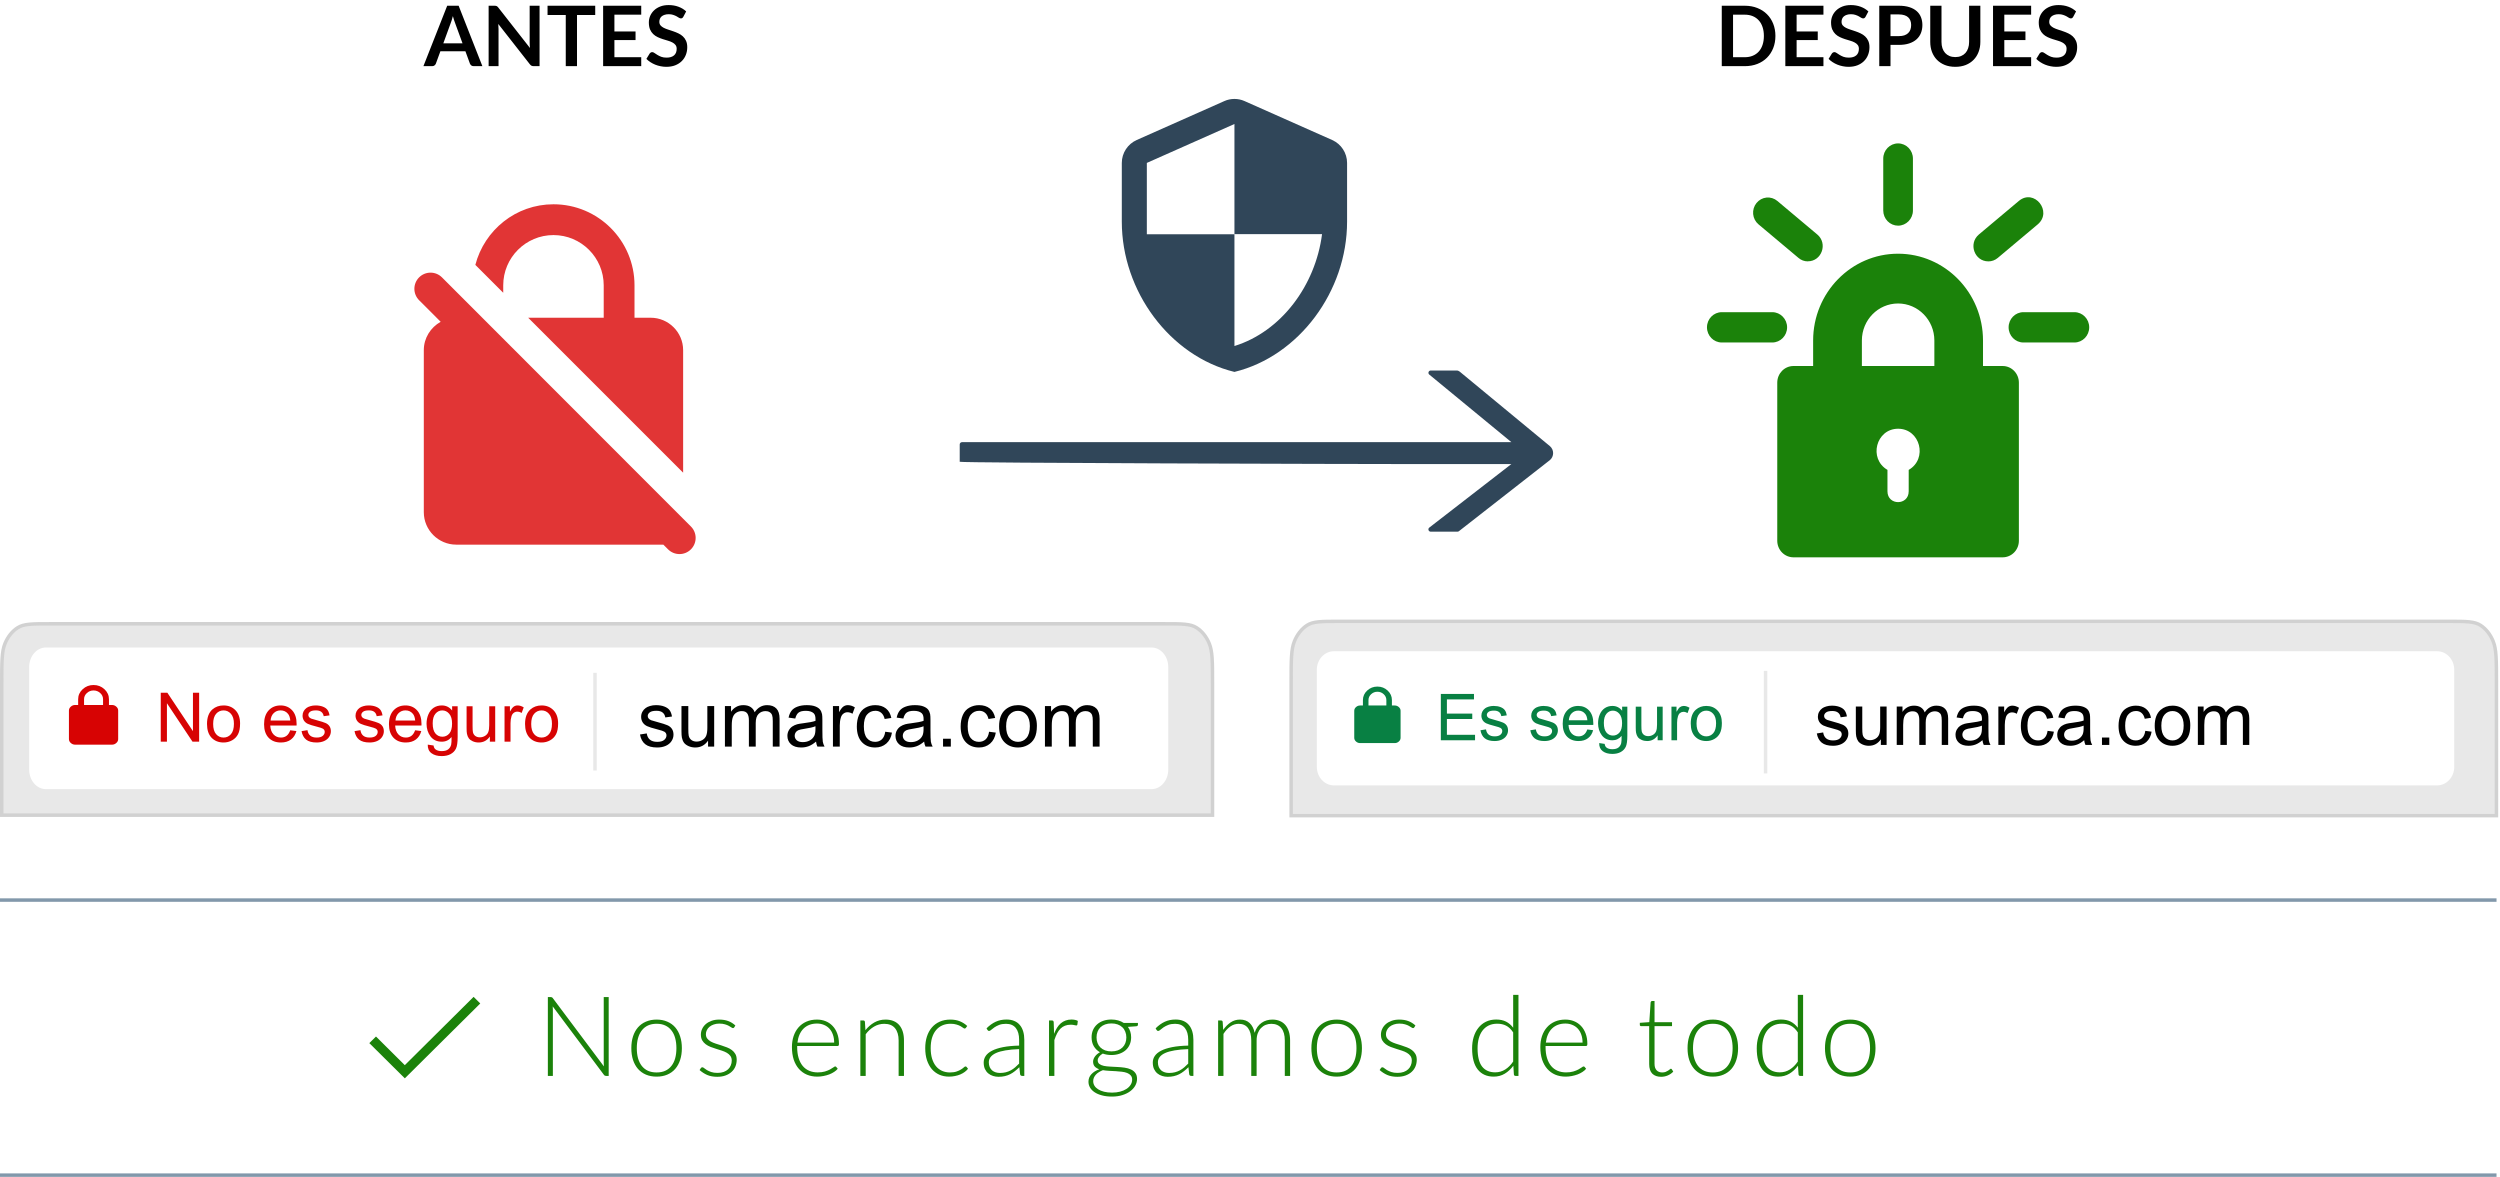 <svg width="718" height="338" viewBox="0 0 718 338" fill="none" xmlns="http://www.w3.org/2000/svg">
<path d="M174.816 286.36V309H174.048C173.909 309 173.792 308.979 173.696 308.936C173.611 308.883 173.525 308.797 173.44 308.68L158.736 289.032C158.768 289.352 158.784 289.656 158.784 289.944V309H157.344V286.36H158.16C158.309 286.36 158.421 286.381 158.496 286.424C158.581 286.456 158.672 286.536 158.768 286.664L173.44 306.264C173.408 305.944 173.392 305.64 173.392 305.352V286.36H174.816ZM188.584 292.824C189.726 292.824 190.744 293.021 191.64 293.416C192.547 293.8 193.31 294.349 193.928 295.064C194.547 295.779 195.016 296.643 195.336 297.656C195.667 298.659 195.832 299.784 195.832 301.032C195.832 302.28 195.667 303.405 195.336 304.408C195.016 305.411 194.547 306.269 193.928 306.984C193.31 307.699 192.547 308.248 191.64 308.632C190.744 309.016 189.726 309.208 188.584 309.208C187.443 309.208 186.419 309.016 185.512 308.632C184.616 308.248 183.854 307.699 183.224 306.984C182.606 306.269 182.131 305.411 181.8 304.408C181.48 303.405 181.32 302.28 181.32 301.032C181.32 299.784 181.48 298.659 181.8 297.656C182.131 296.643 182.606 295.779 183.224 295.064C183.854 294.349 184.616 293.8 185.512 293.416C186.419 293.021 187.443 292.824 188.584 292.824ZM188.584 308.008C189.534 308.008 190.36 307.848 191.064 307.528C191.779 307.197 192.371 306.728 192.84 306.12C193.32 305.512 193.678 304.781 193.912 303.928C194.147 303.064 194.264 302.099 194.264 301.032C194.264 299.976 194.147 299.016 193.912 298.152C193.678 297.288 193.32 296.552 192.84 295.944C192.371 295.325 191.779 294.851 191.064 294.52C190.36 294.189 189.534 294.024 188.584 294.024C187.635 294.024 186.803 294.189 186.088 294.52C185.384 294.851 184.792 295.325 184.312 295.944C183.843 296.552 183.486 297.288 183.24 298.152C183.006 299.016 182.888 299.976 182.888 301.032C182.888 302.099 183.006 303.064 183.24 303.928C183.486 304.781 183.843 305.512 184.312 306.12C184.792 306.728 185.384 307.197 186.088 307.528C186.803 307.848 187.635 308.008 188.584 308.008ZM210.876 295.048C210.791 295.197 210.668 295.272 210.508 295.272C210.391 295.272 210.241 295.208 210.06 295.08C209.879 294.941 209.633 294.792 209.324 294.632C209.025 294.461 208.652 294.312 208.204 294.184C207.756 294.045 207.212 293.976 206.572 293.976C205.996 293.976 205.468 294.061 204.988 294.232C204.519 294.392 204.113 294.611 203.772 294.888C203.441 295.165 203.185 295.491 203.004 295.864C202.823 296.227 202.732 296.611 202.732 297.016C202.732 297.517 202.86 297.933 203.116 298.264C203.372 298.595 203.703 298.877 204.108 299.112C204.524 299.347 204.999 299.549 205.532 299.72C206.065 299.891 206.604 300.061 207.148 300.232C207.703 300.403 208.247 300.595 208.78 300.808C209.313 301.011 209.783 301.267 210.188 301.576C210.604 301.885 210.94 302.264 211.196 302.712C211.452 303.16 211.58 303.704 211.58 304.344C211.58 305.037 211.457 305.683 211.212 306.28C210.967 306.877 210.604 307.395 210.124 307.832C209.655 308.269 209.073 308.616 208.38 308.872C207.687 309.128 206.892 309.256 205.996 309.256C204.876 309.256 203.911 309.08 203.1 308.728C202.289 308.365 201.564 307.896 200.924 307.32L201.276 306.776C201.329 306.691 201.388 306.627 201.452 306.584C201.527 306.541 201.623 306.52 201.74 306.52C201.879 306.52 202.044 306.605 202.236 306.776C202.439 306.947 202.705 307.133 203.036 307.336C203.367 307.528 203.772 307.709 204.252 307.88C204.743 308.051 205.345 308.136 206.06 308.136C206.732 308.136 207.324 308.045 207.836 307.864C208.348 307.672 208.775 307.416 209.116 307.096C209.457 306.776 209.713 306.403 209.884 305.976C210.065 305.539 210.156 305.08 210.156 304.6C210.156 304.067 210.028 303.624 209.772 303.272C209.516 302.92 209.18 302.621 208.764 302.376C208.348 302.131 207.873 301.923 207.34 301.752C206.817 301.581 206.279 301.411 205.724 301.24C205.169 301.069 204.625 300.883 204.092 300.68C203.569 300.477 203.1 300.221 202.684 299.912C202.268 299.603 201.932 299.229 201.676 298.792C201.42 298.344 201.292 297.789 201.292 297.128C201.292 296.563 201.415 296.019 201.66 295.496C201.905 294.973 202.252 294.515 202.7 294.12C203.159 293.725 203.713 293.411 204.364 293.176C205.015 292.941 205.745 292.824 206.556 292.824C207.527 292.824 208.385 292.963 209.132 293.24C209.889 293.517 210.577 293.944 211.196 294.52L210.876 295.048ZM239.573 299.432C239.573 298.579 239.451 297.816 239.205 297.144C238.971 296.461 238.635 295.885 238.197 295.416C237.76 294.947 237.237 294.589 236.629 294.344C236.032 294.088 235.371 293.96 234.645 293.96C233.824 293.96 233.088 294.088 232.437 294.344C231.787 294.6 231.221 294.968 230.741 295.448C230.272 295.928 229.893 296.504 229.605 297.176C229.317 297.848 229.125 298.6 229.029 299.432H239.573ZM228.949 300.408V300.712C228.949 301.907 229.088 302.957 229.365 303.864C229.643 304.771 230.037 305.533 230.549 306.152C231.061 306.76 231.68 307.219 232.405 307.528C233.131 307.837 233.941 307.992 234.837 307.992C235.637 307.992 236.331 307.907 236.917 307.736C237.504 307.555 237.995 307.357 238.389 307.144C238.795 306.92 239.115 306.723 239.349 306.552C239.584 306.371 239.755 306.28 239.861 306.28C240 306.28 240.107 306.333 240.181 306.44L240.597 306.952C240.341 307.272 240 307.571 239.573 307.848C239.157 308.125 238.688 308.365 238.165 308.568C237.653 308.76 237.099 308.915 236.501 309.032C235.915 309.149 235.323 309.208 234.725 309.208C233.637 309.208 232.645 309.021 231.749 308.648C230.853 308.264 230.085 307.709 229.445 306.984C228.805 306.259 228.309 305.373 227.957 304.328C227.616 303.272 227.445 302.067 227.445 300.712C227.445 299.571 227.605 298.52 227.925 297.56C228.256 296.589 228.725 295.757 229.333 295.064C229.952 294.36 230.704 293.811 231.589 293.416C232.485 293.021 233.499 292.824 234.629 292.824C235.525 292.824 236.357 292.979 237.125 293.288C237.893 293.597 238.56 294.051 239.125 294.648C239.691 295.235 240.133 295.96 240.453 296.824C240.784 297.688 240.949 298.68 240.949 299.8C240.949 300.035 240.917 300.195 240.853 300.28C240.789 300.365 240.683 300.408 240.533 300.408H228.949ZM248.549 295.864C249.285 294.947 250.133 294.211 251.093 293.656C252.063 293.101 253.141 292.824 254.325 292.824C255.199 292.824 255.967 292.963 256.629 293.24C257.301 293.517 257.855 293.917 258.293 294.44C258.73 294.963 259.061 295.592 259.285 296.328C259.509 297.064 259.621 297.896 259.621 298.824V309H258.085V298.824C258.085 297.331 257.743 296.163 257.061 295.32C256.378 294.467 255.338 294.04 253.941 294.04C252.906 294.04 251.935 294.307 251.029 294.84C250.133 295.363 249.333 296.093 248.629 297.032V309H247.093V293.08H247.941C248.207 293.08 248.362 293.213 248.405 293.48L248.549 295.864ZM277.391 295.208C277.337 295.261 277.284 295.309 277.231 295.352C277.188 295.384 277.124 295.4 277.039 295.4C276.932 295.4 276.788 295.331 276.607 295.192C276.425 295.043 276.18 294.883 275.871 294.712C275.561 294.541 275.172 294.387 274.703 294.248C274.244 294.099 273.684 294.024 273.023 294.024C272.105 294.024 271.289 294.189 270.575 294.52C269.871 294.84 269.273 295.304 268.783 295.912C268.292 296.52 267.919 297.256 267.663 298.12C267.417 298.984 267.295 299.955 267.295 301.032C267.295 302.152 267.423 303.144 267.679 304.008C267.945 304.872 268.319 305.603 268.799 306.2C269.279 306.787 269.86 307.235 270.543 307.544C271.225 307.853 271.983 308.008 272.815 308.008C273.583 308.008 274.223 307.917 274.735 307.736C275.257 307.555 275.684 307.357 276.015 307.144C276.356 306.931 276.623 306.733 276.815 306.552C277.007 306.371 277.167 306.28 277.295 306.28C277.423 306.28 277.529 306.333 277.615 306.44L278.015 306.952C277.769 307.272 277.46 307.571 277.087 307.848C276.713 308.125 276.292 308.365 275.823 308.568C275.353 308.771 274.841 308.925 274.287 309.032C273.743 309.149 273.172 309.208 272.575 309.208C271.561 309.208 270.633 309.027 269.791 308.664C268.959 308.291 268.239 307.757 267.631 307.064C267.033 306.36 266.564 305.501 266.223 304.488C265.892 303.475 265.727 302.323 265.727 301.032C265.727 299.816 265.887 298.707 266.207 297.704C266.527 296.701 266.996 295.837 267.615 295.112C268.233 294.387 268.985 293.827 269.871 293.432C270.767 293.027 271.791 292.824 272.943 292.824C273.977 292.824 274.895 292.989 275.695 293.32C276.495 293.651 277.193 294.099 277.791 294.664L277.391 295.208ZM292.692 301.304C291.178 301.357 289.871 301.48 288.772 301.672C287.684 301.853 286.783 302.104 286.068 302.424C285.364 302.744 284.842 303.128 284.5 303.576C284.159 304.013 283.988 304.515 283.988 305.08C283.988 305.613 284.074 306.077 284.244 306.472C284.426 306.856 284.66 307.176 284.948 307.432C285.247 307.677 285.588 307.859 285.972 307.976C286.356 308.093 286.756 308.152 287.172 308.152C287.791 308.152 288.356 308.088 288.868 307.96C289.391 307.821 289.871 307.635 290.308 307.4C290.756 307.155 291.172 306.867 291.556 306.536C291.94 306.205 292.319 305.848 292.692 305.464V301.304ZM283.332 295.336C284.164 294.504 285.039 293.875 285.956 293.448C286.874 293.021 287.914 292.808 289.076 292.808C289.93 292.808 290.676 292.947 291.316 293.224C291.956 293.491 292.484 293.88 292.9 294.392C293.327 294.893 293.647 295.507 293.86 296.232C294.074 296.947 294.18 297.747 294.18 298.632V309H293.572C293.252 309 293.055 308.851 292.98 308.552L292.756 306.504C292.319 306.931 291.882 307.315 291.444 307.656C291.018 307.997 290.57 308.285 290.1 308.52C289.631 308.755 289.124 308.936 288.58 309.064C288.036 309.192 287.439 309.256 286.788 309.256C286.244 309.256 285.716 309.176 285.204 309.016C284.692 308.856 284.234 308.611 283.828 308.28C283.434 307.949 283.114 307.528 282.868 307.016C282.634 306.493 282.516 305.869 282.516 305.144C282.516 304.472 282.708 303.848 283.092 303.272C283.476 302.696 284.079 302.195 284.9 301.768C285.722 301.341 286.772 301 288.052 300.744C289.343 300.488 290.89 300.339 292.692 300.296V298.632C292.692 297.16 292.372 296.029 291.732 295.24C291.103 294.44 290.164 294.04 288.916 294.04C288.148 294.04 287.492 294.147 286.948 294.36C286.415 294.573 285.962 294.808 285.588 295.064C285.215 295.32 284.911 295.555 284.676 295.768C284.442 295.981 284.244 296.088 284.084 296.088C283.967 296.088 283.871 296.061 283.796 296.008C283.722 295.955 283.658 295.885 283.604 295.8L283.332 295.336ZM302.736 296.92C302.982 296.269 303.259 295.693 303.568 295.192C303.888 294.68 304.251 294.248 304.656 293.896C305.072 293.544 305.531 293.277 306.032 293.096C306.544 292.904 307.11 292.808 307.728 292.808C308.059 292.808 308.384 292.84 308.704 292.904C309.024 292.957 309.307 293.059 309.552 293.208L309.424 294.264C309.371 294.435 309.27 294.52 309.12 294.52C308.992 294.52 308.795 294.483 308.528 294.408C308.272 294.333 307.931 294.296 307.504 294.296C306.886 294.296 306.336 294.392 305.856 294.584C305.387 294.765 304.96 295.043 304.576 295.416C304.203 295.789 303.872 296.253 303.584 296.808C303.307 297.352 303.051 297.981 302.816 298.696V309H301.28V293.08H302.096C302.278 293.08 302.406 293.117 302.48 293.192C302.555 293.267 302.603 293.395 302.624 293.576L302.736 296.92ZM319.199 301.96C319.882 301.96 320.49 301.864 321.023 301.672C321.556 301.469 322.004 301.192 322.367 300.84C322.73 300.488 323.007 300.067 323.199 299.576C323.391 299.085 323.487 298.541 323.487 297.944C323.487 297.347 323.386 296.803 323.183 296.312C322.991 295.811 322.708 295.384 322.335 295.032C321.972 294.68 321.524 294.408 320.991 294.216C320.468 294.024 319.871 293.928 319.199 293.928C318.527 293.928 317.924 294.024 317.391 294.216C316.868 294.408 316.42 294.68 316.047 295.032C315.684 295.384 315.407 295.811 315.215 296.312C315.023 296.803 314.927 297.347 314.927 297.944C314.927 298.541 315.023 299.085 315.215 299.576C315.407 300.067 315.684 300.488 316.047 300.84C316.42 301.192 316.868 301.469 317.391 301.672C317.924 301.864 318.527 301.96 319.199 301.96ZM325.151 310.072C325.151 309.571 325.018 309.171 324.751 308.872C324.495 308.563 324.148 308.323 323.711 308.152C323.274 307.981 322.767 307.864 322.191 307.8C321.626 307.725 321.028 307.672 320.399 307.64C319.78 307.608 319.156 307.576 318.527 307.544C317.898 307.512 317.306 307.448 316.751 307.352C316.346 307.512 315.972 307.699 315.631 307.912C315.29 308.115 314.996 308.349 314.751 308.616C314.506 308.883 314.314 309.171 314.175 309.48C314.036 309.8 313.967 310.141 313.967 310.504C313.967 310.973 314.084 311.405 314.319 311.8C314.564 312.205 314.916 312.552 315.375 312.84C315.844 313.139 316.415 313.373 317.087 313.544C317.759 313.715 318.532 313.8 319.407 313.8C320.218 313.8 320.97 313.709 321.663 313.528C322.367 313.347 322.975 313.091 323.487 312.76C324.01 312.429 324.415 312.035 324.703 311.576C325.002 311.117 325.151 310.616 325.151 310.072ZM326.815 293.784V294.312C326.815 294.547 326.666 294.691 326.367 294.744L323.935 294.92C324.234 295.325 324.463 295.779 324.623 296.28C324.783 296.781 324.863 297.325 324.863 297.912C324.863 298.68 324.724 299.379 324.447 300.008C324.18 300.627 323.796 301.16 323.295 301.608C322.804 302.045 322.207 302.387 321.503 302.632C320.81 302.877 320.042 303 319.199 303C318.292 303 317.466 302.861 316.719 302.584C316.271 302.84 315.914 303.144 315.647 303.496C315.391 303.837 315.263 304.179 315.263 304.52C315.263 304.979 315.423 305.331 315.743 305.576C316.074 305.821 316.5 306.003 317.023 306.12C317.556 306.227 318.159 306.296 318.831 306.328C319.514 306.36 320.207 306.397 320.911 306.44C321.615 306.472 322.303 306.536 322.975 306.632C323.658 306.728 324.26 306.899 324.783 307.144C325.316 307.379 325.743 307.715 326.063 308.152C326.394 308.579 326.559 309.149 326.559 309.864C326.559 310.525 326.394 311.16 326.063 311.768C325.732 312.376 325.252 312.915 324.623 313.384C324.004 313.853 323.252 314.227 322.367 314.504C321.482 314.792 320.49 314.936 319.391 314.936C318.271 314.936 317.29 314.819 316.447 314.584C315.604 314.36 314.895 314.051 314.319 313.656C313.754 313.272 313.327 312.824 313.039 312.312C312.751 311.8 312.607 311.256 312.607 310.68C312.607 309.837 312.884 309.117 313.439 308.52C313.994 307.912 314.751 307.437 315.711 307.096C315.178 306.915 314.746 306.653 314.415 306.312C314.095 305.96 313.935 305.485 313.935 304.888C313.935 304.664 313.978 304.429 314.063 304.184C314.148 303.939 314.276 303.699 314.447 303.464C314.618 303.219 314.826 302.989 315.071 302.776C315.316 302.563 315.594 302.371 315.903 302.2C315.146 301.763 314.554 301.181 314.127 300.456C313.711 299.731 313.503 298.883 313.503 297.912C313.503 297.144 313.636 296.451 313.903 295.832C314.18 295.203 314.57 294.664 315.071 294.216C315.572 293.768 316.17 293.421 316.863 293.176C317.567 292.931 318.346 292.808 319.199 292.808C319.903 292.808 320.548 292.893 321.135 293.064C321.732 293.235 322.266 293.475 322.735 293.784H326.815ZM341.255 301.304C339.74 301.357 338.433 301.48 337.335 301.672C336.247 301.853 335.345 302.104 334.631 302.424C333.927 302.744 333.404 303.128 333.063 303.576C332.721 304.013 332.551 304.515 332.551 305.08C332.551 305.613 332.636 306.077 332.807 306.472C332.988 306.856 333.223 307.176 333.511 307.432C333.809 307.677 334.151 307.859 334.535 307.976C334.919 308.093 335.319 308.152 335.735 308.152C336.353 308.152 336.919 308.088 337.431 307.96C337.953 307.821 338.433 307.635 338.871 307.4C339.319 307.155 339.735 306.867 340.119 306.536C340.503 306.205 340.881 305.848 341.255 305.464V301.304ZM331.895 295.336C332.727 294.504 333.601 293.875 334.519 293.448C335.436 293.021 336.476 292.808 337.639 292.808C338.492 292.808 339.239 292.947 339.879 293.224C340.519 293.491 341.047 293.88 341.463 294.392C341.889 294.893 342.209 295.507 342.423 296.232C342.636 296.947 342.743 297.747 342.743 298.632V309H342.135C341.815 309 341.617 308.851 341.543 308.552L341.319 306.504C340.881 306.931 340.444 307.315 340.007 307.656C339.58 307.997 339.132 308.285 338.663 308.52C338.193 308.755 337.687 308.936 337.143 309.064C336.599 309.192 336.001 309.256 335.351 309.256C334.807 309.256 334.279 309.176 333.767 309.016C333.255 308.856 332.796 308.611 332.391 308.28C331.996 307.949 331.676 307.528 331.431 307.016C331.196 306.493 331.079 305.869 331.079 305.144C331.079 304.472 331.271 303.848 331.655 303.272C332.039 302.696 332.641 302.195 333.463 301.768C334.284 301.341 335.335 301 336.615 300.744C337.905 300.488 339.452 300.339 341.255 300.296V298.632C341.255 297.16 340.935 296.029 340.295 295.24C339.665 294.44 338.727 294.04 337.479 294.04C336.711 294.04 336.055 294.147 335.511 294.36C334.977 294.573 334.524 294.808 334.151 295.064C333.777 295.32 333.473 295.555 333.239 295.768C333.004 295.981 332.807 296.088 332.647 296.088C332.529 296.088 332.433 296.061 332.359 296.008C332.284 295.955 332.22 295.885 332.167 295.8L331.895 295.336ZM349.843 309V293.08H350.691C350.957 293.08 351.112 293.213 351.155 293.48L351.299 295.784C351.917 294.899 352.627 294.184 353.427 293.64C354.227 293.096 355.128 292.824 356.131 292.824C357.293 292.824 358.221 293.16 358.915 293.832C359.619 294.504 360.093 295.437 360.339 296.632C360.531 295.981 360.797 295.416 361.139 294.936C361.491 294.456 361.891 294.061 362.339 293.752C362.787 293.432 363.272 293.197 363.795 293.048C364.328 292.899 364.872 292.824 365.427 292.824C366.216 292.824 366.925 292.957 367.555 293.224C368.184 293.48 368.717 293.864 369.155 294.376C369.592 294.888 369.928 295.517 370.163 296.264C370.397 297.011 370.515 297.864 370.515 298.824V309H368.995V298.824C368.995 297.267 368.659 296.083 367.987 295.272C367.315 294.451 366.355 294.04 365.107 294.04C364.552 294.04 364.019 294.141 363.507 294.344C363.005 294.547 362.557 294.851 362.163 295.256C361.779 295.651 361.469 296.147 361.235 296.744C361.011 297.341 360.899 298.035 360.899 298.824V309H359.363V298.824C359.363 297.277 359.053 296.093 358.435 295.272C357.827 294.451 356.931 294.04 355.747 294.04C354.883 294.04 354.083 294.296 353.347 294.808C352.611 295.32 351.955 296.029 351.379 296.936V309H349.843ZM383.897 292.824C385.038 292.824 386.057 293.021 386.953 293.416C387.859 293.8 388.622 294.349 389.241 295.064C389.859 295.779 390.329 296.643 390.649 297.656C390.979 298.659 391.145 299.784 391.145 301.032C391.145 302.28 390.979 303.405 390.649 304.408C390.329 305.411 389.859 306.269 389.241 306.984C388.622 307.699 387.859 308.248 386.953 308.632C386.057 309.016 385.038 309.208 383.897 309.208C382.755 309.208 381.731 309.016 380.825 308.632C379.929 308.248 379.166 307.699 378.537 306.984C377.918 306.269 377.443 305.411 377.113 304.408C376.793 303.405 376.633 302.28 376.633 301.032C376.633 299.784 376.793 298.659 377.113 297.656C377.443 296.643 377.918 295.779 378.537 295.064C379.166 294.349 379.929 293.8 380.825 293.416C381.731 293.021 382.755 292.824 383.897 292.824ZM383.897 308.008C384.846 308.008 385.673 307.848 386.377 307.528C387.091 307.197 387.683 306.728 388.153 306.12C388.633 305.512 388.99 304.781 389.225 303.928C389.459 303.064 389.577 302.099 389.577 301.032C389.577 299.976 389.459 299.016 389.225 298.152C388.99 297.288 388.633 296.552 388.153 295.944C387.683 295.325 387.091 294.851 386.377 294.52C385.673 294.189 384.846 294.024 383.897 294.024C382.947 294.024 382.115 294.189 381.401 294.52C380.697 294.851 380.105 295.325 379.625 295.944C379.155 296.552 378.798 297.288 378.553 298.152C378.318 299.016 378.201 299.976 378.201 301.032C378.201 302.099 378.318 303.064 378.553 303.928C378.798 304.781 379.155 305.512 379.625 306.12C380.105 306.728 380.697 307.197 381.401 307.528C382.115 307.848 382.947 308.008 383.897 308.008ZM406.189 295.048C406.103 295.197 405.981 295.272 405.821 295.272C405.703 295.272 405.554 295.208 405.373 295.08C405.191 294.941 404.946 294.792 404.637 294.632C404.338 294.461 403.965 294.312 403.517 294.184C403.069 294.045 402.525 293.976 401.885 293.976C401.309 293.976 400.781 294.061 400.301 294.232C399.831 294.392 399.426 294.611 399.085 294.888C398.754 295.165 398.498 295.491 398.317 295.864C398.135 296.227 398.045 296.611 398.045 297.016C398.045 297.517 398.173 297.933 398.429 298.264C398.685 298.595 399.015 298.877 399.421 299.112C399.837 299.347 400.311 299.549 400.845 299.72C401.378 299.891 401.917 300.061 402.461 300.232C403.015 300.403 403.559 300.595 404.093 300.808C404.626 301.011 405.095 301.267 405.501 301.576C405.917 301.885 406.253 302.264 406.509 302.712C406.765 303.16 406.893 303.704 406.893 304.344C406.893 305.037 406.77 305.683 406.525 306.28C406.279 306.877 405.917 307.395 405.437 307.832C404.967 308.269 404.386 308.616 403.693 308.872C402.999 309.128 402.205 309.256 401.309 309.256C400.189 309.256 399.223 309.08 398.413 308.728C397.602 308.365 396.877 307.896 396.237 307.32L396.589 306.776C396.642 306.691 396.701 306.627 396.765 306.584C396.839 306.541 396.935 306.52 397.053 306.52C397.191 306.52 397.357 306.605 397.549 306.776C397.751 306.947 398.018 307.133 398.349 307.336C398.679 307.528 399.085 307.709 399.565 307.88C400.055 308.051 400.658 308.136 401.373 308.136C402.045 308.136 402.637 308.045 403.149 307.864C403.661 307.672 404.087 307.416 404.429 307.096C404.77 306.776 405.026 306.403 405.197 305.976C405.378 305.539 405.469 305.08 405.469 304.6C405.469 304.067 405.341 303.624 405.085 303.272C404.829 302.92 404.493 302.621 404.077 302.376C403.661 302.131 403.186 301.923 402.653 301.752C402.13 301.581 401.591 301.411 401.037 301.24C400.482 301.069 399.938 300.883 399.405 300.68C398.882 300.477 398.413 300.221 397.997 299.912C397.581 299.603 397.245 299.229 396.989 298.792C396.733 298.344 396.605 297.789 396.605 297.128C396.605 296.563 396.727 296.019 396.973 295.496C397.218 294.973 397.565 294.515 398.013 294.12C398.471 293.725 399.026 293.411 399.677 293.176C400.327 292.941 401.058 292.824 401.869 292.824C402.839 292.824 403.698 292.963 404.445 293.24C405.202 293.517 405.89 293.944 406.509 294.52L406.189 295.048ZM434.582 296.504C433.974 295.587 433.296 294.941 432.55 294.568C431.814 294.195 430.971 294.008 430.022 294.008C429.083 294.008 428.262 294.179 427.558 294.52C426.854 294.861 426.262 295.347 425.782 295.976C425.312 296.595 424.955 297.341 424.71 298.216C424.475 299.08 424.358 300.035 424.358 301.08C424.358 303.448 424.79 305.192 425.654 306.312C426.528 307.421 427.787 307.976 429.43 307.976C430.475 307.976 431.43 307.704 432.294 307.16C433.158 306.616 433.92 305.853 434.582 304.872V296.504ZM436.102 285.72V309H435.27C434.992 309 434.832 308.861 434.79 308.584L434.63 306.072C433.926 307.032 433.104 307.795 432.166 308.36C431.227 308.925 430.171 309.208 428.998 309.208C427.035 309.208 425.51 308.531 424.422 307.176C423.334 305.821 422.79 303.789 422.79 301.08C422.79 299.917 422.939 298.835 423.238 297.832C423.547 296.819 423.995 295.944 424.582 295.208C425.168 294.461 425.888 293.875 426.742 293.448C427.606 293.021 428.598 292.808 429.718 292.808C430.795 292.808 431.728 293.005 432.518 293.4C433.307 293.795 433.995 294.381 434.582 295.16V285.72H436.102ZM454.511 299.432C454.511 298.579 454.388 297.816 454.143 297.144C453.908 296.461 453.572 295.885 453.135 295.416C452.697 294.947 452.175 294.589 451.567 294.344C450.969 294.088 450.308 293.96 449.583 293.96C448.761 293.96 448.025 294.088 447.375 294.344C446.724 294.6 446.159 294.968 445.679 295.448C445.209 295.928 444.831 296.504 444.543 297.176C444.255 297.848 444.063 298.6 443.967 299.432H454.511ZM443.887 300.408V300.712C443.887 301.907 444.025 302.957 444.303 303.864C444.58 304.771 444.975 305.533 445.487 306.152C445.999 306.76 446.617 307.219 447.343 307.528C448.068 307.837 448.879 307.992 449.775 307.992C450.575 307.992 451.268 307.907 451.855 307.736C452.441 307.555 452.932 307.357 453.327 307.144C453.732 306.92 454.052 306.723 454.287 306.552C454.521 306.371 454.692 306.28 454.799 306.28C454.937 306.28 455.044 306.333 455.119 306.44L455.535 306.952C455.279 307.272 454.937 307.571 454.511 307.848C454.095 308.125 453.625 308.365 453.103 308.568C452.591 308.76 452.036 308.915 451.439 309.032C450.852 309.149 450.26 309.208 449.663 309.208C448.575 309.208 447.583 309.021 446.687 308.648C445.791 308.264 445.023 307.709 444.383 306.984C443.743 306.259 443.247 305.373 442.895 304.328C442.553 303.272 442.383 302.067 442.383 300.712C442.383 299.571 442.543 298.52 442.863 297.56C443.193 296.589 443.663 295.757 444.271 295.064C444.889 294.36 445.641 293.811 446.527 293.416C447.423 293.021 448.436 292.824 449.567 292.824C450.463 292.824 451.295 292.979 452.063 293.288C452.831 293.597 453.497 294.051 454.063 294.648C454.628 295.235 455.071 295.96 455.391 296.824C455.721 297.688 455.887 298.68 455.887 299.8C455.887 300.035 455.855 300.195 455.791 300.28C455.727 300.365 455.62 300.408 455.471 300.408H443.887ZM477.07 309.256C475.992 309.256 475.15 308.957 474.542 308.36C473.944 307.763 473.646 306.84 473.646 305.592V294.712H471.358C471.24 294.712 471.144 294.68 471.07 294.616C470.995 294.552 470.958 294.461 470.958 294.344V293.752L473.678 293.56L474.062 287.864C474.083 287.768 474.126 287.683 474.19 287.608C474.254 287.533 474.344 287.496 474.462 287.496H475.182V293.576H480.206V294.712H475.182V305.512C475.182 305.949 475.235 306.328 475.342 306.648C475.459 306.957 475.614 307.213 475.806 307.416C476.008 307.619 476.243 307.768 476.51 307.864C476.776 307.96 477.064 308.008 477.374 308.008C477.758 308.008 478.088 307.955 478.366 307.848C478.643 307.731 478.883 307.608 479.086 307.48C479.288 307.341 479.454 307.219 479.582 307.112C479.71 306.995 479.811 306.936 479.886 306.936C479.971 306.936 480.056 306.989 480.142 307.096L480.558 307.768C480.152 308.216 479.635 308.579 479.006 308.856C478.387 309.123 477.742 309.256 477.07 309.256ZM491.928 292.824C493.069 292.824 494.088 293.021 494.984 293.416C495.891 293.8 496.653 294.349 497.272 295.064C497.891 295.779 498.36 296.643 498.68 297.656C499.011 298.659 499.176 299.784 499.176 301.032C499.176 302.28 499.011 303.405 498.68 304.408C498.36 305.411 497.891 306.269 497.272 306.984C496.653 307.699 495.891 308.248 494.984 308.632C494.088 309.016 493.069 309.208 491.928 309.208C490.787 309.208 489.763 309.016 488.856 308.632C487.96 308.248 487.197 307.699 486.568 306.984C485.949 306.269 485.475 305.411 485.144 304.408C484.824 303.405 484.664 302.28 484.664 301.032C484.664 299.784 484.824 298.659 485.144 297.656C485.475 296.643 485.949 295.779 486.568 295.064C487.197 294.349 487.96 293.8 488.856 293.416C489.763 293.021 490.787 292.824 491.928 292.824ZM491.928 308.008C492.877 308.008 493.704 307.848 494.408 307.528C495.123 307.197 495.715 306.728 496.184 306.12C496.664 305.512 497.021 304.781 497.256 303.928C497.491 303.064 497.608 302.099 497.608 301.032C497.608 299.976 497.491 299.016 497.256 298.152C497.021 297.288 496.664 296.552 496.184 295.944C495.715 295.325 495.123 294.851 494.408 294.52C493.704 294.189 492.877 294.024 491.928 294.024C490.979 294.024 490.147 294.189 489.432 294.52C488.728 294.851 488.136 295.325 487.656 295.944C487.187 296.552 486.829 297.288 486.584 298.152C486.349 299.016 486.232 299.976 486.232 301.032C486.232 302.099 486.349 303.064 486.584 303.928C486.829 304.781 487.187 305.512 487.656 306.12C488.136 306.728 488.728 307.197 489.432 307.528C490.147 307.848 490.979 308.008 491.928 308.008ZM516.332 296.504C515.724 295.587 515.046 294.941 514.3 294.568C513.564 294.195 512.721 294.008 511.772 294.008C510.833 294.008 510.012 294.179 509.308 294.52C508.604 294.861 508.012 295.347 507.532 295.976C507.062 296.595 506.705 297.341 506.46 298.216C506.225 299.08 506.108 300.035 506.108 301.08C506.108 303.448 506.54 305.192 507.404 306.312C508.278 307.421 509.537 307.976 511.18 307.976C512.225 307.976 513.18 307.704 514.044 307.16C514.908 306.616 515.67 305.853 516.332 304.872V296.504ZM517.852 285.72V309H517.02C516.742 309 516.582 308.861 516.54 308.584L516.38 306.072C515.676 307.032 514.854 307.795 513.916 308.36C512.977 308.925 511.921 309.208 510.748 309.208C508.785 309.208 507.26 308.531 506.172 307.176C505.084 305.821 504.54 303.789 504.54 301.08C504.54 299.917 504.689 298.835 504.988 297.832C505.297 296.819 505.745 295.944 506.332 295.208C506.918 294.461 507.638 293.875 508.492 293.448C509.356 293.021 510.348 292.808 511.468 292.808C512.545 292.808 513.478 293.005 514.268 293.4C515.057 293.795 515.745 294.381 516.332 295.16V285.72H517.852ZM531.397 292.824C532.538 292.824 533.557 293.021 534.453 293.416C535.359 293.8 536.122 294.349 536.741 295.064C537.359 295.779 537.829 296.643 538.149 297.656C538.479 298.659 538.645 299.784 538.645 301.032C538.645 302.28 538.479 303.405 538.149 304.408C537.829 305.411 537.359 306.269 536.741 306.984C536.122 307.699 535.359 308.248 534.453 308.632C533.557 309.016 532.538 309.208 531.397 309.208C530.255 309.208 529.231 309.016 528.325 308.632C527.429 308.248 526.666 307.699 526.037 306.984C525.418 306.269 524.943 305.411 524.613 304.408C524.293 303.405 524.133 302.28 524.133 301.032C524.133 299.784 524.293 298.659 524.613 297.656C524.943 296.643 525.418 295.779 526.037 295.064C526.666 294.349 527.429 293.8 528.325 293.416C529.231 293.021 530.255 292.824 531.397 292.824ZM531.397 308.008C532.346 308.008 533.173 307.848 533.877 307.528C534.591 307.197 535.183 306.728 535.653 306.12C536.133 305.512 536.49 304.781 536.725 303.928C536.959 303.064 537.077 302.099 537.077 301.032C537.077 299.976 536.959 299.016 536.725 298.152C536.49 297.288 536.133 296.552 535.653 295.944C535.183 295.325 534.591 294.851 533.877 294.52C533.173 294.189 532.346 294.024 531.397 294.024C530.447 294.024 529.615 294.189 528.901 294.52C528.197 294.851 527.605 295.325 527.125 295.944C526.655 296.552 526.298 297.288 526.053 298.152C525.818 299.016 525.701 299.976 525.701 301.032C525.701 302.099 525.818 303.064 526.053 303.928C526.298 304.781 526.655 305.512 527.125 306.12C527.605 306.728 528.197 307.197 528.901 307.528C529.615 307.848 530.447 308.008 531.397 308.008Z" fill="#1B820A"/>
<path fill-rule="evenodd" clip-rule="evenodd" d="M116.257 305.914L136.018 286.3L137.93 288.197L116.266 309.7L116.178 309.613L106.07 299.584L107.982 297.687L116.257 305.914Z" fill="#1B820A"/>
<line y1="258.5" x2="717" y2="258.5" stroke="#8298AB"/>
<line y1="337.5" x2="717" y2="337.5" stroke="#8298AB"/>
<g clip-path="url(#clip0)">
<path d="M375.383 179.584L375.383 179.584C376.232 179.035 377.23 178.745 378.654 178.597C380.087 178.449 381.903 178.448 384.375 178.448H703.416C705.888 178.448 707.703 178.449 709.138 178.597C710.561 178.745 711.56 179.035 712.409 179.584L712.409 179.584C713.963 180.59 715.248 182.21 716.056 184.229L716.057 184.229C716.508 185.352 716.742 186.67 716.861 188.509C716.98 190.35 716.98 192.676 716.98 195.808V234.257H370.812V195.808C370.812 192.676 370.812 190.35 370.931 188.509C371.049 186.67 371.284 185.352 371.734 184.229C372.544 182.21 373.828 180.59 375.383 179.584Z" fill="#E8E8E8" stroke="#D1D1D1"/>
<g filter="url(#filter0_i)">
<path d="M699.925 186.032H383.126C380.403 186.032 378.195 188.412 378.195 191.348V219.254C378.195 222.19 380.403 224.569 383.126 224.569H699.925C702.648 224.569 704.856 222.19 704.856 219.254V191.348C704.856 188.412 702.648 186.032 699.925 186.032Z" fill="white"/>
</g>
<path d="M521.789 210.647L523.616 210.357C523.719 211.097 524.002 211.665 524.467 212.059C524.94 212.454 525.597 212.651 526.438 212.651C527.287 212.651 527.916 212.478 528.327 212.132C528.737 211.779 528.944 211.367 528.944 210.896C528.944 210.474 528.761 210.142 528.398 209.9C528.146 209.734 527.517 209.523 526.51 209.266C525.156 208.921 524.215 208.623 523.688 208.374C523.168 208.118 522.771 207.768 522.497 207.325C522.23 206.875 522.097 206.38 522.097 205.84C522.097 205.349 522.206 204.896 522.426 204.48C522.65 204.058 522.955 203.709 523.339 203.432C523.627 203.217 524.017 203.037 524.508 202.892C525.009 202.74 525.542 202.664 526.11 202.664C526.965 202.664 527.715 202.788 528.358 203.037C529.008 203.287 529.487 203.626 529.795 204.055C530.102 204.477 530.315 205.044 530.431 205.758L528.624 206.006C528.543 205.439 528.304 204.996 527.906 204.678C527.517 204.36 526.962 204.2 526.244 204.2C525.395 204.2 524.789 204.342 524.427 204.626C524.064 204.909 523.883 205.242 523.883 205.623C523.883 205.865 523.958 206.083 524.109 206.277C524.259 206.477 524.495 206.643 524.817 206.775C525.002 206.844 525.546 207.003 526.449 207.252C527.756 207.606 528.666 207.896 529.179 208.125C529.699 208.346 530.106 208.671 530.4 209.1C530.695 209.529 530.842 210.062 530.842 210.699C530.842 211.322 530.661 211.911 530.298 212.464C529.942 213.011 529.426 213.437 528.748 213.741C528.07 214.039 527.304 214.188 526.449 214.188C525.032 214.188 523.951 213.89 523.205 213.295C522.467 212.699 521.993 211.817 521.789 210.647ZM540.182 213.938V212.319C539.333 213.565 538.181 214.188 536.722 214.188C536.08 214.188 535.477 214.063 534.916 213.814C534.362 213.565 533.948 213.253 533.674 212.879C533.408 212.499 533.22 212.035 533.109 211.488C533.035 211.121 532.996 210.54 532.996 209.744V202.913H534.845V209.028C534.845 210.004 534.882 210.661 534.958 211C535.074 211.492 535.321 211.879 535.696 212.163C536.074 212.44 536.539 212.578 537.093 212.578C537.646 212.578 538.166 212.436 538.652 212.153C539.138 211.862 539.48 211.471 539.678 210.979C539.885 210.481 539.987 209.762 539.987 208.82V202.913H541.834V213.938H540.182ZM544.739 213.938V202.913H546.392V204.46C546.734 203.92 547.189 203.487 547.757 203.162C548.324 202.83 548.971 202.664 549.696 202.664C550.504 202.664 551.165 202.833 551.677 203.172C552.198 203.511 552.564 203.986 552.776 204.595C553.638 203.307 554.761 202.664 556.143 202.664C557.224 202.664 558.054 202.968 558.636 203.577C559.218 204.179 559.509 205.11 559.509 206.37V213.938H557.672V206.993C557.672 206.245 557.61 205.709 557.487 205.384C557.371 205.052 557.155 204.785 556.841 204.584C556.525 204.384 556.156 204.283 555.732 204.283C554.966 204.283 554.329 204.543 553.823 205.062C553.317 205.574 553.063 206.398 553.063 207.533V213.938H551.216V206.775C551.216 205.945 551.065 205.321 550.764 204.906C550.463 204.491 549.971 204.283 549.286 204.283C548.766 204.283 548.284 204.422 547.838 204.698C547.401 204.975 547.083 205.38 546.885 205.913C546.686 206.446 546.586 207.214 546.586 208.218V213.938H544.739ZM569.362 212.578C568.678 213.167 568.018 213.582 567.381 213.824C566.752 214.066 566.075 214.188 565.349 214.188C564.152 214.188 563.231 213.893 562.588 213.305C561.945 212.71 561.623 211.952 561.623 211.031C561.623 210.491 561.744 210 561.983 209.557C562.228 209.107 562.548 208.747 562.937 208.477C563.334 208.208 563.778 208.003 564.271 207.865C564.634 207.768 565.182 207.675 565.914 207.585C567.406 207.405 568.503 207.19 569.208 206.941C569.215 206.685 569.219 206.522 569.219 206.453C569.219 205.692 569.044 205.155 568.695 204.844C568.223 204.422 567.522 204.21 566.591 204.21C565.722 204.21 565.079 204.366 564.661 204.678C564.25 204.982 563.947 205.526 563.748 206.308L561.942 206.058C562.106 205.277 562.376 204.647 562.752 204.169C563.128 203.685 563.672 203.314 564.384 203.058C565.096 202.795 565.92 202.664 566.858 202.664C567.788 202.664 568.545 202.775 569.126 202.996C569.708 203.217 570.136 203.498 570.409 203.837C570.683 204.169 570.874 204.591 570.985 205.103C571.045 205.422 571.077 205.996 571.077 206.827V209.318C571.077 211.056 571.114 212.156 571.19 212.62C571.271 213.077 571.429 213.516 571.661 213.938H569.731C569.541 213.551 569.417 213.097 569.362 212.578ZM569.208 208.405C568.539 208.682 567.532 208.917 566.191 209.111C565.431 209.222 564.894 209.346 564.579 209.485C564.265 209.623 564.022 209.827 563.851 210.097C563.68 210.36 563.593 210.654 563.593 210.979C563.593 211.478 563.778 211.893 564.148 212.225C564.525 212.557 565.073 212.724 565.79 212.724C566.502 212.724 567.135 212.568 567.69 212.257C568.244 211.938 568.65 211.506 568.91 210.959C569.109 210.537 569.208 209.914 569.208 209.09V208.405ZM573.93 213.938V202.913H575.592V204.584C576.016 203.802 576.407 203.287 576.763 203.037C577.125 202.788 577.522 202.664 577.953 202.664C578.576 202.664 579.209 202.864 579.853 203.266L579.216 205C578.764 204.73 578.313 204.595 577.861 204.595C577.458 204.595 577.095 204.719 576.773 204.968C576.451 205.211 576.222 205.55 576.085 205.986C575.88 206.65 575.777 207.377 575.777 208.166V213.938H573.93ZM588.064 209.9L589.88 210.139C589.681 211.405 589.172 212.398 588.35 213.118C587.536 213.831 586.533 214.188 585.343 214.188C583.852 214.188 582.651 213.696 581.741 212.713C580.838 211.724 580.386 210.308 580.386 208.467C580.386 207.277 580.581 206.235 580.971 205.342C581.361 204.449 581.952 203.781 582.747 203.339C583.547 202.889 584.416 202.664 585.354 202.664C586.537 202.664 587.506 202.968 588.258 203.577C589.011 204.179 589.493 205.038 589.706 206.152L587.909 206.432C587.738 205.692 587.433 205.135 586.996 204.761C586.565 204.387 586.041 204.2 585.426 204.2C584.494 204.2 583.739 204.539 583.157 205.218C582.575 205.889 582.285 206.955 582.285 208.415C582.285 209.896 582.566 210.973 583.127 211.644C583.688 212.315 584.42 212.651 585.324 212.651C586.049 212.651 586.654 212.426 587.139 211.976C587.625 211.526 587.934 210.834 588.064 209.9ZM598.574 212.578C597.89 213.167 597.229 213.582 596.593 213.824C595.964 214.066 595.286 214.188 594.561 214.188C593.362 214.188 592.443 213.893 591.799 213.305C591.157 212.71 590.835 211.952 590.835 211.031C590.835 210.491 590.954 210 591.193 209.557C591.44 209.107 591.758 208.747 592.149 208.477C592.545 208.208 592.991 208.003 593.482 207.865C593.846 207.768 594.393 207.675 595.124 207.585C596.617 207.405 597.715 207.19 598.419 206.941C598.427 206.685 598.43 206.522 598.43 206.453C598.43 205.692 598.255 205.155 597.907 204.844C597.434 204.422 596.732 204.21 595.802 204.21C594.934 204.21 594.29 204.366 593.872 204.678C593.462 204.982 593.158 205.526 592.959 206.308L591.153 206.058C591.317 205.277 591.588 204.647 591.963 204.169C592.34 203.685 592.884 203.314 593.595 203.058C594.307 202.795 595.132 202.664 596.069 202.664C597 202.664 597.756 202.775 598.338 202.996C598.92 203.217 599.347 203.498 599.62 203.837C599.895 204.169 600.086 204.591 600.196 205.103C600.257 205.422 600.288 205.996 600.288 206.827V209.318C600.288 211.056 600.326 212.156 600.4 212.62C600.483 213.077 600.64 213.516 600.873 213.938H598.943C598.752 213.551 598.628 213.097 598.574 212.578ZM598.419 208.405C597.749 208.682 596.743 208.917 595.402 209.111C594.642 209.222 594.105 209.346 593.791 209.485C593.475 209.623 593.233 209.827 593.062 210.097C592.891 210.36 592.806 210.654 592.806 210.979C592.806 211.478 592.991 211.893 593.36 212.225C593.736 212.557 594.283 212.724 595.002 212.724C595.713 212.724 596.346 212.568 596.9 212.257C597.455 211.938 597.862 211.506 598.122 210.959C598.321 210.537 598.419 209.914 598.419 209.09V208.405ZM603.685 213.938V211.81H605.79V213.938H603.685ZM616.125 209.9L617.942 210.139C617.744 211.405 617.234 212.398 616.413 213.118C615.598 213.831 614.596 214.188 613.406 214.188C611.913 214.188 610.712 213.696 609.802 212.713C608.899 211.724 608.448 210.308 608.448 208.467C608.448 207.277 608.643 206.235 609.032 205.342C609.422 204.449 610.015 203.781 610.808 203.339C611.608 202.889 612.478 202.664 613.415 202.664C614.599 202.664 615.567 202.968 616.32 203.577C617.073 204.179 617.555 205.038 617.768 206.152L615.972 206.432C615.799 205.692 615.496 205.135 615.057 204.761C614.626 204.387 614.103 204.2 613.487 204.2C612.557 204.2 611.8 204.539 611.218 205.218C610.638 205.889 610.346 206.955 610.346 208.415C610.346 209.896 610.627 210.973 611.188 211.644C611.749 212.315 612.481 212.651 613.385 212.651C614.11 212.651 614.716 212.426 615.202 211.976C615.688 211.526 615.995 210.834 616.125 209.9ZM618.834 208.426C618.834 206.384 619.395 204.872 620.519 203.889C621.455 203.072 622.598 202.664 623.946 202.664C625.445 202.664 626.67 203.162 627.621 204.159C628.572 205.148 629.048 206.519 629.048 208.27C629.048 209.689 628.835 210.807 628.41 211.623C627.994 212.433 627.382 213.063 626.574 213.513C625.774 213.962 624.897 214.188 623.946 214.188C622.421 214.188 621.184 213.693 620.241 212.703C619.303 211.713 618.834 210.287 618.834 208.426ZM620.734 208.426C620.734 209.838 621.038 210.896 621.647 211.602C622.257 212.301 623.022 212.651 623.946 212.651C624.863 212.651 625.627 212.298 626.235 211.592C626.844 210.886 627.149 209.81 627.149 208.363C627.149 207 626.841 205.969 626.224 205.27C625.616 204.563 624.857 204.21 623.946 204.21C623.022 204.21 622.257 204.56 621.647 205.259C621.038 205.958 620.734 207.014 620.734 208.426ZM631.223 213.938V202.913H632.876V204.46C633.218 203.92 633.673 203.487 634.241 203.162C634.809 202.83 635.455 202.664 636.18 202.664C636.988 202.664 637.649 202.833 638.161 203.172C638.682 203.511 639.048 203.986 639.26 204.595C640.121 203.307 641.245 202.664 642.626 202.664C643.709 202.664 644.54 202.968 645.119 203.577C645.702 204.179 645.993 205.11 645.993 206.37V213.938H644.157V206.993C644.157 206.245 644.095 205.709 643.971 205.384C643.855 205.052 643.639 204.785 643.324 204.584C643.009 204.384 642.639 204.283 642.216 204.283C641.45 204.283 640.814 204.543 640.307 205.062C639.801 205.574 639.547 206.398 639.547 207.533V213.938H637.7V206.775C637.7 205.945 637.549 205.321 637.248 204.906C636.947 204.491 636.455 204.283 635.77 204.283C635.25 204.283 634.768 204.422 634.323 204.698C633.885 204.975 633.567 205.38 633.369 205.913C633.17 206.446 633.07 207.214 633.07 208.218V213.938H631.223Z" fill="black"/>
<path d="M413.808 212.609V199.292H423.328V200.864H415.55V204.942H422.834V206.505H415.55V211.038H423.633V212.609H413.808ZM425.187 209.73L426.785 209.476C426.875 210.123 427.124 210.62 427.531 210.965C427.944 211.31 428.519 211.483 429.255 211.483C429.998 211.483 430.548 211.332 430.908 211.029C431.267 210.72 431.447 210.36 431.447 209.948C431.447 209.578 431.288 209.288 430.97 209.076C430.749 208.93 430.198 208.746 429.318 208.522C428.133 208.219 427.309 207.958 426.848 207.74C426.393 207.516 426.046 207.21 425.806 206.823C425.573 206.429 425.456 205.996 425.456 205.524C425.456 205.094 425.552 204.697 425.744 204.334C425.941 203.964 426.208 203.659 426.543 203.416C426.794 203.229 427.136 203.071 427.567 202.944C428.004 202.811 428.471 202.744 428.968 202.744C429.716 202.744 430.372 202.853 430.935 203.071C431.503 203.289 431.922 203.586 432.192 203.962C432.461 204.331 432.647 204.827 432.749 205.451L431.168 205.669C431.096 205.173 430.887 204.785 430.539 204.506C430.198 204.228 429.713 204.089 429.084 204.089C428.342 204.089 427.812 204.213 427.495 204.461C427.178 204.709 427.019 205 427.019 205.333C427.019 205.545 427.085 205.736 427.217 205.905C427.348 206.081 427.555 206.226 427.836 206.341C427.998 206.402 428.474 206.541 429.264 206.759C430.408 207.068 431.204 207.322 431.653 207.522C432.108 207.716 432.464 208.001 432.722 208.376C432.979 208.752 433.108 209.218 433.108 209.775C433.108 210.32 432.949 210.835 432.632 211.319C432.321 211.798 431.869 212.17 431.276 212.437C430.683 212.697 430.012 212.828 429.264 212.828C428.025 212.828 427.079 212.567 426.426 212.046C425.779 211.525 425.366 210.753 425.187 209.73ZM439.502 209.73L441.101 209.476C441.191 210.123 441.439 210.62 441.846 210.965C442.259 211.31 442.835 211.483 443.571 211.483C444.313 211.483 444.864 211.332 445.223 211.029C445.583 210.72 445.762 210.36 445.762 209.948C445.762 209.578 445.603 209.288 445.286 209.076C445.065 208.93 444.514 208.746 443.634 208.522C442.448 208.219 441.625 207.958 441.164 207.74C440.709 207.516 440.362 207.21 440.122 206.823C439.889 206.429 439.772 205.996 439.772 205.524C439.772 205.094 439.867 204.697 440.059 204.334C440.257 203.964 440.523 203.659 440.858 203.416C441.11 203.229 441.451 203.071 441.882 202.944C442.319 202.811 442.787 202.744 443.283 202.744C444.032 202.744 444.687 202.853 445.25 203.071C445.819 203.289 446.238 203.586 446.508 203.962C446.777 204.331 446.963 204.827 447.064 205.451L445.484 205.669C445.412 205.173 445.202 204.785 444.855 204.506C444.514 204.228 444.029 204.089 443.4 204.089C442.658 204.089 442.128 204.213 441.811 204.461C441.493 204.709 441.335 205 441.335 205.333C441.335 205.545 441.4 205.736 441.532 205.905C441.664 206.081 441.87 206.226 442.152 206.341C442.313 206.402 442.79 206.541 443.58 206.759C444.723 207.068 445.52 207.322 445.969 207.522C446.424 207.716 446.78 208.001 447.038 208.376C447.295 208.752 447.424 209.218 447.424 209.775C447.424 210.32 447.265 210.835 446.948 211.319C446.636 211.798 446.184 212.17 445.592 212.437C444.999 212.697 444.328 212.828 443.58 212.828C442.34 212.828 441.394 212.567 440.742 212.046C440.095 211.525 439.682 210.753 439.502 209.73ZM455.875 209.503L457.545 209.712C457.282 210.699 456.794 211.465 456.081 212.01C455.369 212.555 454.459 212.828 453.351 212.828C451.956 212.828 450.848 212.394 450.028 211.528C449.214 210.656 448.807 209.436 448.807 207.868C448.807 206.244 449.22 204.985 450.046 204.089C450.872 203.192 451.944 202.744 453.261 202.744C454.537 202.744 455.578 203.183 456.387 204.061C457.195 204.939 457.599 206.175 457.599 207.767C457.599 207.865 457.596 208.01 457.59 208.204H450.477C450.537 209.263 450.833 210.075 451.366 210.638C451.899 211.201 452.564 211.483 453.36 211.483C453.953 211.483 454.459 211.326 454.878 211.011C455.297 210.696 455.629 210.193 455.875 209.503ZM450.567 206.859H455.893C455.821 206.048 455.617 205.439 455.282 205.033C454.767 204.404 454.1 204.089 453.279 204.089C452.537 204.089 451.911 204.34 451.402 204.843C450.899 205.345 450.621 206.017 450.567 206.859ZM459.287 213.409L460.859 213.645C460.925 214.136 461.108 214.493 461.407 214.717C461.808 215.02 462.356 215.171 463.05 215.171C463.799 215.171 464.377 215.02 464.784 214.717C465.191 214.414 465.466 213.99 465.61 213.445C465.694 213.112 465.733 212.413 465.727 211.347C465.02 212.189 464.14 212.609 463.086 212.609C461.775 212.609 460.76 212.131 460.042 211.174C459.324 210.217 458.964 209.07 458.964 207.731C458.964 206.811 459.129 205.963 459.458 205.188C459.787 204.407 460.263 203.804 460.886 203.38C461.515 202.956 462.251 202.744 463.095 202.744C464.221 202.744 465.149 203.204 465.879 204.125V202.962H467.371V211.301C467.371 212.803 467.218 213.866 466.912 214.49C466.613 215.12 466.134 215.616 465.475 215.98C464.823 216.343 464.017 216.525 463.059 216.525C461.922 216.525 461.003 216.264 460.302 215.743C459.602 215.229 459.264 214.45 459.287 213.409ZM460.626 207.613C460.626 208.879 460.874 209.803 461.371 210.384C461.868 210.965 462.491 211.256 463.239 211.256C463.982 211.256 464.604 210.968 465.107 210.393C465.61 209.812 465.861 208.903 465.861 207.668C465.861 206.487 465.601 205.597 465.08 204.997C464.565 204.397 463.943 204.098 463.212 204.098C462.494 204.098 461.883 204.394 461.38 204.988C460.877 205.575 460.626 206.45 460.626 207.613ZM476.073 212.609V211.192C475.331 212.282 474.322 212.828 473.046 212.828C472.483 212.828 471.957 212.719 471.466 212.5C470.981 212.282 470.618 212.01 470.379 211.683C470.146 211.35 469.981 210.944 469.885 210.466C469.819 210.145 469.786 209.636 469.786 208.939V202.962H471.403V208.313C471.403 209.167 471.436 209.742 471.502 210.038C471.604 210.469 471.819 210.808 472.148 211.056C472.478 211.298 472.885 211.419 473.37 211.419C473.855 211.419 474.31 211.295 474.735 211.047C475.16 210.793 475.459 210.45 475.633 210.021C475.813 209.584 475.902 208.954 475.902 208.131V202.962H477.519V212.609H476.073ZM480.043 212.609V202.962H481.497V204.425C481.869 203.74 482.21 203.289 482.521 203.071C482.839 202.853 483.186 202.744 483.563 202.744C484.108 202.744 484.662 202.92 485.224 203.271L484.668 204.788C484.273 204.552 483.877 204.434 483.482 204.434C483.129 204.434 482.812 204.543 482.53 204.761C482.249 204.973 482.048 205.269 481.929 205.651C481.749 206.233 481.659 206.868 481.659 207.559V212.609H480.043ZM485.584 207.786C485.584 205.999 486.075 204.676 487.057 203.816C487.877 203.102 488.877 202.744 490.056 202.744C491.367 202.744 492.439 203.18 493.271 204.052C494.104 204.918 494.52 206.117 494.52 207.65C494.52 208.891 494.334 209.869 493.963 210.584C493.598 211.292 493.062 211.843 492.355 212.237C491.655 212.631 490.889 212.828 490.056 212.828C488.721 212.828 487.64 212.394 486.814 211.528C485.994 210.662 485.584 209.415 485.584 207.786ZM487.245 207.786C487.245 209.021 487.512 209.948 488.045 210.565C488.578 211.177 489.248 211.483 490.056 211.483C490.858 211.483 491.526 211.174 492.059 210.557C492.592 209.939 492.858 208.997 492.858 207.731C492.858 206.538 492.589 205.636 492.05 205.024C491.517 204.407 490.853 204.098 490.056 204.098C489.248 204.098 488.578 204.404 488.045 205.015C487.512 205.627 487.245 206.55 487.245 207.786Z" fill="#088043"/>
<path fill-rule="evenodd" clip-rule="evenodd" d="M398.162 202.619V201.061C398.162 200.41 397.909 199.848 397.403 199.377C396.897 198.906 396.294 198.67 395.594 198.67C394.894 198.67 394.291 198.906 393.785 199.377C393.279 199.848 393.026 200.41 393.026 201.061V202.619H398.162ZM400.574 202.619C401.015 202.619 401.404 202.77 401.741 203.072C402.079 203.374 402.247 203.73 402.247 204.141V211.894C402.247 212.305 402.079 212.661 401.741 212.963C401.404 213.265 401.015 213.416 400.574 213.416H390.614C390.173 213.416 389.784 213.265 389.447 212.963C389.109 212.661 388.941 212.305 388.941 211.894V204.141C388.941 203.73 389.109 203.374 389.447 203.072C389.784 202.77 390.173 202.619 390.614 202.619H391.431V201.061C391.431 199.999 391.839 199.087 392.657 198.326C393.474 197.565 394.453 197.185 395.594 197.185C396.735 197.185 397.715 197.565 398.532 198.326C399.348 199.087 399.757 199.999 399.757 201.061V202.619H400.574Z" fill="#088043"/>
<path d="M507.075 192.676L507.075 222.133" stroke="#E8E8E8"/>
</g>
<g clip-path="url(#clip1)">
<path d="M5.088 180.269L5.088 180.269C5.942 179.727 6.947 179.441 8.378 179.296C9.819 179.149 11.643 179.148 14.126 179.148H334.607C337.091 179.148 338.915 179.149 340.357 179.296C341.788 179.441 342.792 179.727 343.644 180.269L343.644 180.269C345.207 181.26 346.495 182.855 347.309 184.843C347.761 185.947 347.996 187.244 348.115 189.054C348.234 190.867 348.234 193.158 348.234 196.244V234.116H0.5V196.244C0.5 193.158 0.5 190.867 0.619 189.054C0.738 187.243 0.973 185.947 1.425 184.842C2.238 182.855 3.526 181.26 5.088 180.269Z" fill="#E8E8E8" stroke="#D1D1D1"/>
<g filter="url(#filter1_i)">
<path d="M330.713 184.962H13.188C10.531 184.962 8.377 187.474 8.377 190.572V220.029C8.377 223.128 10.531 225.64 13.188 225.64H330.713C333.371 225.64 335.524 223.128 335.524 220.029V190.572C335.524 187.474 333.371 184.962 330.713 184.962Z" fill="white"/>
</g>
<path d="M183.807 210.944L185.749 210.638C185.858 211.419 186.16 212.018 186.654 212.435C187.157 212.851 187.855 213.059 188.748 213.059C189.65 213.059 190.319 212.877 190.756 212.511C191.192 212.139 191.411 211.704 191.411 211.207C191.411 210.762 191.217 210.411 190.831 210.155C190.564 209.98 189.895 209.757 188.825 209.487C187.386 209.122 186.386 208.807 185.826 208.544C185.273 208.274 184.851 207.905 184.56 207.438C184.276 206.963 184.135 206.44 184.135 205.87C184.135 205.352 184.251 204.873 184.485 204.435C184.723 203.989 185.047 203.62 185.455 203.328C185.761 203.102 186.175 202.912 186.697 202.758C187.229 202.597 187.796 202.517 188.399 202.517C189.308 202.517 190.105 202.649 190.788 202.912C191.479 203.175 191.989 203.533 192.316 203.986C192.643 204.431 192.869 205.03 192.992 205.783L191.072 206.046C190.985 205.447 190.731 204.979 190.308 204.643C189.895 204.307 189.306 204.139 188.542 204.139C187.64 204.139 186.996 204.289 186.611 204.588C186.226 204.888 186.033 205.239 186.033 205.64C186.033 205.896 186.112 206.126 186.273 206.331C186.432 206.543 186.683 206.718 187.026 206.857C187.222 206.93 187.8 207.098 188.76 207.361C190.149 207.733 191.116 208.04 191.661 208.281C192.214 208.515 192.647 208.859 192.959 209.311C193.272 209.764 193.428 210.327 193.428 210.999C193.428 211.656 193.236 212.278 192.85 212.862C192.472 213.439 191.923 213.888 191.203 214.21C190.482 214.524 189.669 214.681 188.76 214.681C187.255 214.681 186.105 214.367 185.312 213.739C184.528 213.111 184.025 212.179 183.807 210.944ZM203.354 214.418V212.709C202.452 214.024 201.228 214.681 199.678 214.681C198.995 214.681 198.354 214.55 197.758 214.287C197.169 214.024 196.729 213.695 196.439 213.3C196.155 212.899 195.955 212.409 195.838 211.832C195.759 211.445 195.718 210.831 195.718 209.991V202.78H197.683V209.235C197.683 210.265 197.722 210.959 197.803 211.317C197.926 211.836 198.188 212.245 198.587 212.544C198.988 212.837 199.482 212.983 200.072 212.983C200.659 212.983 201.212 212.833 201.729 212.533C202.246 212.227 202.609 211.814 202.819 211.295C203.038 210.769 203.148 210.009 203.148 209.016V202.78H205.111V214.418H203.354ZM208.198 214.418V202.78H209.954V204.413C210.317 203.843 210.802 203.387 211.405 203.043C212.008 202.693 212.695 202.517 213.465 202.517C214.324 202.517 215.026 202.696 215.571 203.054C216.124 203.412 216.513 203.912 216.738 204.555C217.654 203.197 218.848 202.517 220.317 202.517C221.466 202.517 222.348 202.839 222.967 203.481C223.585 204.117 223.894 205.1 223.894 206.429V214.418H221.942V207.087C221.942 206.298 221.876 205.732 221.745 205.388C221.622 205.038 221.392 204.756 221.058 204.544C220.723 204.333 220.331 204.227 219.88 204.227C219.066 204.227 218.389 204.501 217.851 205.049C217.313 205.589 217.044 206.459 217.044 207.657V214.418H215.081V206.857C215.081 205.98 214.92 205.323 214.601 204.884C214.281 204.446 213.757 204.227 213.03 204.227C212.477 204.227 211.964 204.373 211.491 204.665C211.026 204.957 210.688 205.385 210.478 205.947C210.267 206.51 210.161 207.321 210.161 208.38V214.418H208.198ZM234.365 212.983C233.638 213.604 232.937 214.042 232.26 214.298C231.591 214.553 230.872 214.681 230.1 214.681C228.828 214.681 227.849 214.371 227.166 213.75C226.482 213.121 226.14 212.321 226.14 211.35C226.14 210.78 226.269 210.261 226.523 209.794C226.784 209.319 227.123 208.939 227.537 208.654C227.959 208.369 228.431 208.154 228.955 208.007C229.34 207.905 229.922 207.806 230.7 207.712C232.286 207.522 233.452 207.295 234.202 207.032C234.209 206.762 234.213 206.59 234.213 206.517C234.213 205.713 234.027 205.147 233.656 204.818C233.155 204.373 232.409 204.15 231.421 204.15C230.496 204.15 229.814 204.314 229.37 204.643C228.932 204.965 228.61 205.538 228.399 206.364L226.479 206.1C226.654 205.275 226.94 204.61 227.341 204.106C227.74 203.595 228.318 203.204 229.075 202.934C229.832 202.656 230.707 202.517 231.704 202.517C232.692 202.517 233.497 202.634 234.114 202.868C234.733 203.102 235.188 203.398 235.478 203.755C235.768 204.106 235.972 204.552 236.089 205.093C236.154 205.428 236.187 206.035 236.187 206.911V209.541C236.187 211.375 236.226 212.537 236.307 213.026C236.394 213.509 236.562 213.972 236.809 214.418H234.758C234.555 214.009 234.424 213.531 234.365 212.983ZM234.202 208.577C233.49 208.87 232.42 209.118 230.995 209.322C230.188 209.439 229.617 209.571 229.282 209.717C228.948 209.863 228.69 210.078 228.508 210.364C228.327 210.641 228.235 210.952 228.235 211.295C228.235 211.821 228.431 212.259 228.824 212.61C229.224 212.961 229.807 213.136 230.569 213.136C231.326 213.136 231.999 212.972 232.588 212.643C233.177 212.307 233.608 211.85 233.885 211.273C234.096 210.827 234.202 210.17 234.202 209.3V208.577ZM239.22 214.418V202.78H240.986V204.544C241.437 203.719 241.852 203.175 242.23 202.912C242.616 202.649 243.037 202.517 243.495 202.517C244.157 202.517 244.83 202.729 245.514 203.153L244.837 204.983C244.357 204.698 243.878 204.555 243.397 204.555C242.969 204.555 242.583 204.687 242.241 204.95C241.899 205.206 241.655 205.564 241.51 206.024C241.292 206.725 241.183 207.492 241.183 208.325V214.418H239.22ZM254.24 210.155L256.17 210.407C255.959 211.744 255.417 212.793 254.545 213.552C253.679 214.305 252.614 214.681 251.349 214.681C249.764 214.681 248.488 214.162 247.52 213.125C246.561 212.08 246.081 210.586 246.081 208.643C246.081 207.386 246.288 206.287 246.702 205.344C247.117 204.402 247.745 203.697 248.59 203.229C249.44 202.755 250.363 202.517 251.36 202.517C252.618 202.517 253.647 202.839 254.447 203.481C255.247 204.117 255.759 205.023 255.986 206.199L254.075 206.495C253.894 205.713 253.57 205.125 253.105 204.731C252.647 204.336 252.09 204.139 251.437 204.139C250.447 204.139 249.644 204.497 249.025 205.213C248.407 205.922 248.098 207.047 248.098 208.588C248.098 210.151 248.397 211.288 248.993 211.996C249.589 212.705 250.367 213.059 251.328 213.059C252.098 213.059 252.742 212.822 253.257 212.347C253.774 211.872 254.102 211.142 254.24 210.155ZM265.41 212.983C264.684 213.604 263.98 214.042 263.304 214.298C262.636 214.553 261.915 214.681 261.144 214.681C259.871 214.681 258.894 214.371 258.21 213.75C257.527 213.121 257.185 212.321 257.185 211.35C257.185 210.78 257.312 210.261 257.566 209.794C257.829 209.319 258.166 208.939 258.581 208.654C259.003 208.369 259.476 208.154 259.998 208.007C260.385 207.905 260.966 207.806 261.743 207.712C263.33 207.522 264.496 207.295 265.244 207.032C265.254 206.762 265.257 206.59 265.257 206.517C265.257 205.713 265.07 205.147 264.7 204.818C264.198 204.373 263.452 204.15 262.464 204.15C261.541 204.15 260.857 204.314 260.413 204.643C259.977 204.965 259.653 205.538 259.442 206.364L257.523 206.1C257.697 205.275 257.985 204.61 258.384 204.106C258.785 203.595 259.363 203.204 260.118 202.934C260.875 202.656 261.752 202.517 262.747 202.517C263.737 202.517 264.541 202.634 265.159 202.868C265.778 203.102 266.232 203.398 266.523 203.755C266.813 204.106 267.017 204.552 267.133 205.093C267.199 205.428 267.231 206.035 267.231 206.911V209.541C267.231 211.375 267.27 212.537 267.349 213.026C267.439 213.509 267.606 213.972 267.854 214.418H265.801C265.598 214.009 265.468 213.531 265.41 212.983ZM265.244 208.577C264.533 208.87 263.463 209.118 262.038 209.322C261.231 209.439 260.66 209.571 260.326 209.717C259.991 209.863 259.733 210.078 259.551 210.364C259.37 210.641 259.279 210.952 259.279 211.295C259.279 211.821 259.476 212.259 259.868 212.61C260.268 212.961 260.85 213.136 261.614 213.136C262.369 213.136 263.042 212.972 263.631 212.643C264.221 212.307 264.652 211.85 264.929 211.273C265.141 210.827 265.244 210.17 265.244 209.3V208.577ZM270.842 214.418V212.172H273.077V214.418H270.842ZM284.062 210.155L285.994 210.407C285.782 211.744 285.241 212.793 284.369 213.552C283.502 214.305 282.438 214.681 281.172 214.681C279.587 214.681 278.308 214.162 277.341 213.125C276.382 212.08 275.901 210.586 275.901 208.643C275.901 207.386 276.11 206.287 276.525 205.344C276.94 204.402 277.568 203.697 278.411 203.229C279.262 202.755 280.187 202.517 281.183 202.517C282.44 202.517 283.468 202.839 284.268 203.481C285.069 204.117 285.581 205.023 285.806 206.199L283.898 206.495C283.716 205.713 283.394 205.125 282.926 204.731C282.469 204.336 281.912 204.139 281.259 204.139C280.268 204.139 279.465 204.497 278.847 205.213C278.229 205.922 277.92 207.047 277.92 208.588C277.92 210.151 278.218 211.288 278.815 211.996C279.41 212.705 280.189 213.059 281.148 213.059C281.92 213.059 282.564 212.822 283.08 212.347C283.597 211.872 283.922 211.142 284.062 210.155ZM286.942 208.599C286.942 206.444 287.536 204.848 288.731 203.81C289.727 202.948 290.942 202.517 292.374 202.517C293.967 202.517 295.267 203.043 296.279 204.095C297.29 205.14 297.795 206.587 297.795 208.435C297.795 209.932 297.568 211.112 297.119 211.974C296.675 212.829 296.025 213.494 295.166 213.969C294.316 214.444 293.383 214.681 292.374 214.681C290.752 214.681 289.439 214.159 288.437 213.114C287.439 212.069 286.942 210.564 286.942 208.599ZM288.96 208.599C288.96 210.09 289.283 211.207 289.93 211.953C290.577 212.69 291.391 213.059 292.374 213.059C293.349 213.059 294.16 212.687 294.804 211.942C295.454 211.196 295.777 210.06 295.777 208.533C295.777 207.094 295.449 206.006 294.794 205.268C294.149 204.522 293.341 204.15 292.374 204.15C291.391 204.15 290.577 204.519 289.93 205.257C289.283 205.995 288.96 207.109 288.96 208.599ZM300.107 214.418V202.78H301.864V204.413C302.226 203.843 302.712 203.387 303.314 203.043C303.916 202.693 304.603 202.517 305.375 202.517C306.233 202.517 306.936 202.696 307.48 203.054C308.032 203.412 308.423 203.912 308.648 204.555C309.565 203.197 310.756 202.517 312.225 202.517C313.374 202.517 314.257 202.839 314.875 203.481C315.496 204.117 315.802 205.1 315.802 206.429V214.418H313.85V207.087C313.85 206.298 313.787 205.732 313.654 205.388C313.53 205.038 313.303 204.756 312.968 204.544C312.632 204.333 312.241 204.227 311.789 204.227C310.976 204.227 310.299 204.501 309.76 205.049C309.224 205.589 308.954 206.459 308.954 207.657V214.418H306.992V206.857C306.992 205.98 306.83 205.323 306.511 204.884C306.191 204.446 305.668 204.227 304.939 204.227C304.387 204.227 303.874 204.373 303.401 204.665C302.936 204.957 302.598 205.385 302.387 205.947C302.175 206.51 302.07 207.321 302.07 208.38V214.418H300.107Z" fill="black"/>
<path d="M46.168 213.015V198.958H48.067L55.416 209.995V198.958H57.191V213.015H55.292L47.943 201.969V213.015H46.168ZM59.453 207.924C59.453 206.038 59.975 204.641 61.019 203.733C61.891 202.979 62.953 202.602 64.207 202.602C65.6 202.602 66.739 203.062 67.624 203.983C68.508 204.897 68.95 206.162 68.95 207.78C68.95 209.09 68.753 210.123 68.359 210.877C67.97 211.625 67.401 212.207 66.65 212.622C65.906 213.038 65.091 213.246 64.207 213.246C62.788 213.246 61.639 212.789 60.761 211.874C59.889 210.96 59.453 209.643 59.453 207.924ZM61.219 207.924C61.219 209.228 61.503 210.206 62.069 210.858C62.635 211.503 63.348 211.826 64.207 211.826C65.059 211.826 65.769 211.5 66.335 210.848C66.901 210.196 67.184 209.202 67.184 207.866C67.184 206.607 66.898 205.655 66.325 205.009C65.759 204.357 65.053 204.031 64.207 204.031C63.348 204.031 62.635 204.354 62.069 204.999C61.503 205.645 61.219 206.62 61.219 207.924ZM83.353 209.736L85.128 209.957C84.848 210.999 84.33 211.807 83.572 212.382C82.815 212.958 81.848 213.246 80.671 213.246C79.188 213.246 78.011 212.789 77.139 211.874C76.274 210.954 75.841 209.666 75.841 208.01C75.841 206.297 76.28 204.967 77.158 204.021C78.037 203.075 79.175 202.602 80.575 202.602C81.931 202.602 83.038 203.065 83.897 203.992C84.756 204.919 85.185 206.223 85.185 207.904C85.185 208.007 85.182 208.16 85.176 208.365H77.616C77.68 209.484 77.995 210.34 78.561 210.935C79.128 211.529 79.834 211.826 80.68 211.826C81.31 211.826 81.848 211.66 82.293 211.328C82.739 210.995 83.092 210.465 83.353 209.736ZM77.712 206.946H83.372C83.296 206.089 83.079 205.447 82.723 205.018C82.176 204.354 81.466 204.021 80.594 204.021C79.805 204.021 79.141 204.286 78.6 204.817C78.065 205.347 77.769 206.057 77.712 206.946ZM86.607 209.976L88.306 209.707C88.402 210.391 88.666 210.915 89.099 211.28C89.537 211.644 90.148 211.826 90.931 211.826C91.72 211.826 92.305 211.667 92.687 211.347C93.069 211.021 93.26 210.641 93.26 210.206C93.26 209.816 93.091 209.509 92.754 209.285C92.519 209.132 91.933 208.937 90.998 208.7C89.738 208.381 88.863 208.106 88.373 207.876C87.889 207.639 87.52 207.316 87.266 206.907C87.018 206.492 86.894 206.035 86.894 205.536C86.894 205.082 86.996 204.664 87.199 204.28C87.409 203.89 87.692 203.567 88.049 203.312C88.316 203.113 88.678 202.947 89.136 202.813C89.601 202.672 90.097 202.602 90.626 202.602C91.421 202.602 92.118 202.717 92.716 202.947C93.32 203.177 93.766 203.49 94.052 203.887C94.338 204.277 94.536 204.801 94.644 205.459L92.964 205.689C92.888 205.165 92.665 204.756 92.296 204.462C91.933 204.168 91.418 204.021 90.75 204.021C89.961 204.021 89.397 204.152 89.06 204.414C88.723 204.676 88.554 204.983 88.554 205.335C88.554 205.559 88.624 205.76 88.764 205.939C88.904 206.124 89.124 206.278 89.423 206.399C89.595 206.463 90.101 206.61 90.94 206.84C92.156 207.166 93.002 207.435 93.479 207.646C93.963 207.85 94.341 208.151 94.615 208.547C94.889 208.943 95.025 209.436 95.025 210.024C95.025 210.599 94.857 211.142 94.52 211.654C94.189 212.159 93.708 212.552 93.078 212.833C92.448 213.108 91.736 213.246 90.94 213.246C89.623 213.246 88.618 212.971 87.924 212.421C87.237 211.871 86.798 211.056 86.607 209.976ZM101.821 209.976L103.52 209.707C103.615 210.391 103.88 210.915 104.312 211.28C104.751 211.644 105.362 211.826 106.145 211.826C106.934 211.826 107.519 211.667 107.901 211.347C108.283 211.021 108.474 210.641 108.474 210.206C108.474 209.816 108.305 209.509 107.968 209.285C107.732 209.132 107.147 208.937 106.212 208.7C104.952 208.381 104.077 208.106 103.587 207.876C103.103 207.639 102.734 207.316 102.48 206.907C102.231 206.492 102.107 206.035 102.107 205.536C102.107 205.082 102.209 204.664 102.413 204.28C102.623 203.89 102.906 203.567 103.262 203.312C103.529 203.113 103.892 202.947 104.35 202.813C104.815 202.672 105.311 202.602 105.839 202.602C106.635 202.602 107.331 202.717 107.93 202.947C108.534 203.177 108.979 203.49 109.266 203.887C109.552 204.277 109.749 204.801 109.857 205.459L108.178 205.689C108.101 205.165 107.879 204.756 107.51 204.462C107.147 204.168 106.631 204.021 105.963 204.021C105.174 204.021 104.611 204.152 104.274 204.414C103.937 204.676 103.768 204.983 103.768 205.335C103.768 205.559 103.838 205.76 103.978 205.939C104.118 206.124 104.338 206.278 104.637 206.399C104.808 206.463 105.314 206.61 106.154 206.84C107.369 207.166 108.216 207.435 108.693 207.646C109.177 207.85 109.555 208.151 109.829 208.547C110.102 208.943 110.239 209.436 110.239 210.024C110.239 210.599 110.071 211.142 109.733 211.654C109.402 212.159 108.922 212.552 108.292 212.833C107.662 213.108 106.949 213.246 106.154 213.246C104.837 213.246 103.832 212.971 103.138 212.421C102.451 211.871 102.012 211.056 101.821 209.976ZM119.22 209.736L120.996 209.957C120.716 210.999 120.197 211.807 119.44 212.382C118.683 212.958 117.716 213.246 116.539 213.246C115.056 213.246 113.879 212.789 113.007 211.874C112.142 210.954 111.709 209.666 111.709 208.01C111.709 206.297 112.148 204.967 113.026 204.021C113.904 203.075 115.043 202.602 116.443 202.602C117.798 202.602 118.905 203.065 119.764 203.992C120.623 204.919 121.053 206.223 121.053 207.904C121.053 208.007 121.05 208.16 121.043 208.365H113.484C113.548 209.484 113.863 210.34 114.429 210.935C114.995 211.529 115.702 211.826 116.548 211.826C117.178 211.826 117.716 211.66 118.161 211.328C118.606 210.995 118.96 210.465 119.22 209.736ZM113.58 206.946H119.239C119.163 206.089 118.947 205.447 118.591 205.018C118.043 204.354 117.334 204.021 116.462 204.021C115.673 204.021 115.008 204.286 114.467 204.817C113.933 205.347 113.637 206.057 113.58 206.946ZM122.847 213.859L124.518 214.109C124.587 214.626 124.782 215.004 125.1 215.24C125.526 215.559 126.108 215.719 126.847 215.719C127.642 215.719 128.256 215.559 128.688 215.24C129.121 214.92 129.414 214.473 129.566 213.897C129.656 213.546 129.697 212.808 129.691 211.683C128.94 212.571 128.005 213.015 126.885 213.015C125.491 213.015 124.413 212.51 123.649 211.5C122.886 210.49 122.504 209.279 122.504 207.866C122.504 206.895 122.679 206 123.029 205.181C123.379 204.357 123.884 203.721 124.546 203.273C125.214 202.826 125.997 202.602 126.894 202.602C128.09 202.602 129.077 203.088 129.853 204.059V202.832H131.437V211.635C131.437 213.22 131.275 214.342 130.951 215C130.632 215.665 130.123 216.189 129.423 216.573C128.73 216.956 127.874 217.148 126.856 217.148C125.647 217.148 124.67 216.873 123.926 216.324C123.181 215.78 122.822 214.959 122.847 213.859ZM124.269 207.742C124.269 209.078 124.534 210.053 125.062 210.666C125.59 211.28 126.252 211.587 127.047 211.587C127.836 211.587 128.497 211.283 129.032 210.676C129.566 210.062 129.834 209.103 129.834 207.799C129.834 206.553 129.557 205.613 129.003 204.98C128.456 204.347 127.794 204.031 127.018 204.031C126.255 204.031 125.606 204.344 125.071 204.97C124.537 205.591 124.269 206.514 124.269 207.742ZM140.686 213.015V211.52C139.897 212.67 138.824 213.246 137.469 213.246C136.871 213.246 136.311 213.13 135.789 212.9C135.274 212.67 134.889 212.382 134.635 212.037C134.387 211.686 134.211 211.257 134.11 210.752C134.04 210.414 134.005 209.877 134.005 209.142V202.832H135.723V208.48C135.723 209.381 135.758 209.989 135.828 210.302C135.936 210.756 136.165 211.113 136.515 211.376C136.865 211.631 137.297 211.759 137.813 211.759C138.328 211.759 138.812 211.628 139.264 211.366C139.716 211.098 140.034 210.736 140.218 210.283C140.408 209.822 140.505 209.158 140.505 208.288V202.832H142.222V213.015H140.686ZM144.904 213.015V202.832H146.451V204.376C146.845 203.654 147.208 203.177 147.539 202.947C147.875 202.717 148.245 202.602 148.646 202.602C149.225 202.602 149.813 202.787 150.412 203.158L149.82 204.76C149.4 204.51 148.98 204.386 148.559 204.386C148.184 204.386 147.847 204.501 147.549 204.731C147.25 204.954 147.036 205.268 146.909 205.671C146.718 206.284 146.623 206.955 146.623 207.684V213.015H144.904ZM150.793 207.924C150.793 206.038 151.316 204.641 152.359 203.733C153.23 202.979 154.292 202.602 155.546 202.602C156.939 202.602 158.079 203.062 158.964 203.983C159.848 204.897 160.29 206.162 160.29 207.78C160.29 209.09 160.092 210.123 159.698 210.877C159.31 211.625 158.741 212.207 157.989 212.622C157.245 213.038 156.431 213.246 155.546 213.246C154.128 213.246 152.978 212.789 152.1 211.874C151.229 210.96 150.793 209.643 150.793 207.924ZM152.56 207.924C152.56 209.228 152.841 210.206 153.408 210.858C153.975 211.503 154.687 211.826 155.546 211.826C156.399 211.826 157.108 211.5 157.675 210.848C158.241 210.196 158.524 209.202 158.524 207.866C158.524 206.607 158.238 205.655 157.665 205.009C157.099 204.357 156.392 204.031 155.546 204.031C154.687 204.031 153.975 204.354 153.408 204.999C152.841 205.645 152.56 206.62 152.56 207.924Z" fill="#D70303"/>
<path fill-rule="evenodd" clip-rule="evenodd" d="M29.597 202.471V200.826C29.597 200.138 29.329 199.545 28.791 199.048C28.253 198.551 27.613 198.302 26.868 198.302C26.124 198.302 25.483 198.551 24.946 199.048C24.408 199.545 24.139 200.138 24.139 200.826V202.471H29.597ZM32.161 202.471C32.63 202.471 33.043 202.63 33.401 202.949C33.76 203.267 33.939 203.644 33.939 204.077V212.261C33.939 212.694 33.76 213.07 33.401 213.389C33.043 213.708 32.63 213.867 32.161 213.867H21.576C21.107 213.867 20.694 213.708 20.335 213.389C19.977 213.07 19.798 212.694 19.798 212.261V204.077C19.798 203.644 19.977 203.267 20.335 202.949C20.694 202.63 21.107 202.471 21.576 202.471H22.444V200.826C22.444 199.704 22.878 198.742 23.747 197.939C24.615 197.136 25.655 196.734 26.868 196.734C28.081 196.734 29.122 197.136 29.99 197.939C30.858 198.742 31.293 199.704 31.293 200.826V202.471H32.161Z" fill="#D70303"/>
<path d="M170.884 193.238V221.291" stroke="#E8E8E8"/>
</g>
<path d="M575.168 160.063H515.088C514.476 160.064 513.87 159.941 513.305 159.702C512.739 159.463 512.226 159.113 511.793 158.671C511.36 158.229 511.017 157.704 510.783 157.126C510.549 156.549 510.429 155.93 510.429 155.305V109.895C510.429 107.265 512.513 105.117 515.088 105.117H520.732V97.784C520.732 84.047 531.678 72.865 545.126 72.865C558.574 72.865 569.52 84.047 569.52 97.784V105.117H575.164C577.739 105.117 579.823 107.265 579.823 109.895V155.305C579.823 155.93 579.703 156.549 579.469 157.126C579.235 157.704 578.892 158.229 578.459 158.671C578.027 159.113 577.513 159.463 576.947 159.702C576.382 159.941 575.776 160.064 575.164 160.063H575.168ZM548.181 134.951C553.712 131.76 551.494 123.131 545.13 123.131C538.784 123.149 536.569 131.742 542.079 134.951V141.103C542.079 145.245 548.177 145.245 548.177 141.103L548.181 134.951ZM534.733 105.114H555.548V97.781C555.548 91.918 550.872 87.16 545.13 87.16C539.388 87.16 534.733 91.918 534.733 97.781V105.114ZM508.993 98.364H494.505C492.137 98.364 490.243 96.41 490.243 94.01C490.243 91.61 492.137 89.656 494.505 89.656H508.993C511.342 89.656 513.255 91.61 513.255 94.01C513.255 96.41 511.342 98.364 508.993 98.364ZM519.201 75.068C518.215 75.07 517.261 74.713 516.51 74.061L505.033 64.425C504.601 64.062 504.244 63.616 503.982 63.112C503.72 62.608 503.557 62.056 503.505 61.488C503.452 60.92 503.51 60.347 503.675 59.801C503.84 59.256 504.108 58.749 504.465 58.31C504.819 57.868 505.255 57.502 505.748 57.232C506.24 56.963 506.78 56.795 507.337 56.74C507.893 56.684 508.454 56.741 508.989 56.908C509.524 57.075 510.021 57.349 510.451 57.712L521.928 67.349C525.016 69.942 523.197 75.068 519.201 75.049V75.068ZM545.13 64.811C544 64.809 542.917 64.35 542.118 63.534C541.319 62.718 540.87 61.612 540.868 60.458V45.539C540.868 43.139 542.78 41.185 545.13 41.185C547.479 41.185 549.392 43.139 549.392 45.539V60.458C549.392 62.857 547.479 64.811 545.13 64.811ZM571.058 75.068C567.044 75.068 565.244 69.942 568.331 67.349L579.808 57.712C584.201 54.035 589.601 60.751 585.227 64.447L573.75 74.084C572.993 74.723 572.041 75.073 571.058 75.072V75.068ZM595.758 98.364H581.135C578.768 98.364 576.873 96.41 576.873 94.01C576.873 91.61 578.768 89.656 581.135 89.656H595.758C598.126 89.656 600.02 91.61 600.02 94.01C600.02 96.41 598.126 98.364 595.758 98.364Z" fill="#1B820A"/>
<g clip-path="url(#clip2)">
<path d="M144.527 81.943C144.527 73.984 150.997 67.513 158.957 67.513C166.917 67.513 173.387 73.984 173.387 81.943V91.253H151.695L196.196 135.754V100.563C196.196 95.442 192.006 91.253 186.886 91.253H182.231V81.943C182.231 69.096 171.804 58.669 158.957 58.669C148.157 58.669 139.127 66.07 136.52 76.078L144.527 84.085V81.943ZM126.931 79.662C126.5 79.231 125.989 78.89 125.426 78.656C124.862 78.423 124.259 78.303 123.65 78.303C123.04 78.303 122.437 78.423 121.873 78.656C121.31 78.89 120.799 79.231 120.368 79.662C119.937 80.093 119.595 80.605 119.362 81.168C119.129 81.731 119.009 82.335 119.009 82.944C119.009 83.554 119.129 84.157 119.362 84.72C119.595 85.283 119.937 85.795 120.368 86.226L126.559 92.417C123.673 94.046 121.718 97.072 121.718 100.563V147.112C121.718 152.232 125.907 156.421 131.028 156.421H190.517L191.867 157.771C192.737 158.642 193.918 159.131 195.149 159.131C196.379 159.131 197.56 158.642 198.43 157.771C199.301 156.901 199.79 155.721 199.79 154.49C199.79 153.259 199.301 152.078 198.43 151.208L126.931 79.662V79.662Z" fill="#E13535"/>
</g>
<path d="M445.132 128.128L419.233 106.734C418.989 106.526 418.678 106.41 418.351 106.41H410.918C410.296 106.41 410.011 107.173 410.481 107.571L434.062 126.984H276.302C275.932 126.984 275.63 127.282 275.63 127.647V132.62C275.63 132.985 390.466 133.283 405.952 133.283H434.054L410.473 151.539C410.002 151.945 410.288 152.699 410.909 152.699H418.594C418.754 152.699 418.914 152.641 419.031 152.534L445.132 132.139C445.423 131.89 445.656 131.582 445.815 131.236C445.975 130.89 446.058 130.514 446.058 130.134C446.058 129.753 445.975 129.377 445.815 129.031C445.656 128.685 445.423 128.377 445.132 128.128Z" fill="#304659"/>
<g filter="url(#filter2_d)">
<path d="M351.62 25.033L326.459 36.212C323.871 37.362 322.182 39.95 322.182 42.789V59.683C322.182 79.632 335.985 98.287 354.532 102.816C373.079 98.287 386.881 79.632 386.881 59.683V42.789C386.881 39.95 385.192 37.362 382.604 36.212L357.443 25.033C355.61 24.206 353.453 24.206 351.62 25.033V25.033ZM354.532 63.242H379.693C377.788 78.051 367.903 91.242 354.532 95.376V63.278H329.371V42.789L354.532 31.611V63.242Z" fill="#304659"/>
</g>
<path d="M132.838 12.448L130.726 6.676C130.622 6.42 130.514 6.116 130.402 5.764C130.29 5.412 130.178 5.032 130.066 4.624C129.962 5.032 129.854 5.416 129.742 5.776C129.63 6.128 129.522 6.436 129.418 6.7L127.318 12.448H132.838ZM138.538 19H136.042C135.762 19 135.534 18.932 135.358 18.796C135.182 18.652 135.05 18.476 134.962 18.268L133.666 14.728H126.478L125.182 18.268C125.118 18.452 124.994 18.62 124.81 18.772C124.626 18.924 124.398 19 124.126 19H121.606L128.434 1.648H131.722L138.538 19ZM154.962 1.648V19H153.306C153.05 19 152.834 18.96 152.658 18.88C152.49 18.792 152.326 18.648 152.166 18.448L143.106 6.88C143.154 7.408 143.178 7.896 143.178 8.344V19H140.334V1.648H142.026C142.162 1.648 142.278 1.656 142.374 1.672C142.478 1.68 142.566 1.704 142.638 1.744C142.718 1.776 142.794 1.828 142.866 1.9C142.938 1.964 143.018 2.052 143.106 2.164L152.202 13.78C152.178 13.5 152.158 13.224 152.142 12.952C152.126 12.68 152.118 12.428 152.118 12.196V1.648H154.962ZM170.947 4.3H165.715V19H162.487V4.3H157.255V1.648H170.947V4.3ZM176.457 4.216V9.028H182.529V11.512H176.457V16.42H184.161V19H173.217V1.648H184.161V4.216H176.457ZM196.262 4.804C196.166 4.972 196.062 5.096 195.95 5.176C195.846 5.248 195.714 5.284 195.554 5.284C195.386 5.284 195.202 5.224 195.002 5.104C194.81 4.976 194.578 4.836 194.306 4.684C194.034 4.532 193.714 4.396 193.346 4.276C192.986 4.148 192.558 4.084 192.062 4.084C191.614 4.084 191.222 4.14 190.886 4.252C190.55 4.356 190.266 4.504 190.034 4.696C189.81 4.888 189.642 5.12 189.53 5.392C189.418 5.656 189.362 5.948 189.362 6.268C189.362 6.676 189.474 7.016 189.698 7.288C189.93 7.56 190.234 7.792 190.61 7.984C190.986 8.176 191.414 8.348 191.894 8.5C192.374 8.652 192.866 8.816 193.37 8.992C193.874 9.16 194.366 9.36 194.846 9.592C195.326 9.816 195.754 10.104 196.13 10.456C196.506 10.8 196.806 11.224 197.03 11.728C197.262 12.232 197.378 12.844 197.378 13.564C197.378 14.348 197.242 15.084 196.97 15.772C196.706 16.452 196.314 17.048 195.794 17.56C195.282 18.064 194.654 18.464 193.91 18.76C193.166 19.048 192.314 19.192 191.354 19.192C190.802 19.192 190.258 19.136 189.722 19.024C189.186 18.92 188.67 18.768 188.174 18.568C187.686 18.368 187.226 18.128 186.794 17.848C186.362 17.568 185.978 17.256 185.642 16.912L186.59 15.364C186.67 15.252 186.774 15.16 186.902 15.088C187.03 15.008 187.166 14.968 187.31 14.968C187.51 14.968 187.726 15.052 187.958 15.22C188.19 15.38 188.466 15.56 188.786 15.76C189.106 15.96 189.478 16.144 189.902 16.312C190.334 16.472 190.85 16.552 191.45 16.552C192.37 16.552 193.082 16.336 193.586 15.904C194.09 15.464 194.342 14.836 194.342 14.02C194.342 13.564 194.226 13.192 193.994 12.904C193.77 12.616 193.47 12.376 193.094 12.184C192.718 11.984 192.29 11.816 191.81 11.68C191.33 11.544 190.842 11.396 190.346 11.236C189.85 11.076 189.362 10.884 188.882 10.66C188.402 10.436 187.974 10.144 187.598 9.784C187.222 9.424 186.918 8.976 186.686 8.44C186.462 7.896 186.35 7.228 186.35 6.436C186.35 5.804 186.474 5.188 186.722 4.588C186.978 3.988 187.346 3.456 187.826 2.992C188.306 2.528 188.898 2.156 189.602 1.876C190.306 1.596 191.114 1.456 192.026 1.456C193.05 1.456 193.994 1.616 194.858 1.936C195.722 2.256 196.458 2.704 197.066 3.28L196.262 4.804Z" fill="black"/>
<path d="M509.899 10.324C509.899 11.596 509.687 12.764 509.263 13.828C508.839 14.892 508.243 15.808 507.475 16.576C506.707 17.344 505.783 17.94 504.703 18.364C503.623 18.788 502.423 19 501.103 19H494.491V1.648H501.103C502.423 1.648 503.623 1.864 504.703 2.296C505.783 2.72 506.707 3.316 507.475 4.084C508.243 4.844 508.839 5.756 509.263 6.82C509.687 7.884 509.899 9.052 509.899 10.324ZM506.587 10.324C506.587 9.372 506.459 8.52 506.203 7.768C505.955 7.008 505.591 6.368 505.111 5.848C504.639 5.32 504.063 4.916 503.383 4.636C502.711 4.356 501.951 4.216 501.103 4.216H497.731V16.432H501.103C501.951 16.432 502.711 16.292 503.383 16.012C504.063 15.732 504.639 15.332 505.111 14.812C505.591 14.284 505.955 13.644 506.203 12.892C506.459 12.132 506.587 11.276 506.587 10.324ZM515.988 4.216V9.028H522.06V11.512H515.988V16.42H523.692V19H512.748V1.648H523.692V4.216H515.988ZM535.793 4.804C535.697 4.972 535.593 5.096 535.481 5.176C535.377 5.248 535.245 5.284 535.085 5.284C534.917 5.284 534.733 5.224 534.533 5.104C534.341 4.976 534.109 4.836 533.837 4.684C533.565 4.532 533.245 4.396 532.877 4.276C532.517 4.148 532.089 4.084 531.593 4.084C531.145 4.084 530.753 4.14 530.417 4.252C530.081 4.356 529.797 4.504 529.565 4.696C529.341 4.888 529.173 5.12 529.061 5.392C528.949 5.656 528.893 5.948 528.893 6.268C528.893 6.676 529.005 7.016 529.229 7.288C529.461 7.56 529.765 7.792 530.141 7.984C530.517 8.176 530.945 8.348 531.425 8.5C531.905 8.652 532.397 8.816 532.901 8.992C533.405 9.16 533.897 9.36 534.377 9.592C534.857 9.816 535.285 10.104 535.661 10.456C536.037 10.8 536.337 11.224 536.561 11.728C536.793 12.232 536.909 12.844 536.909 13.564C536.909 14.348 536.773 15.084 536.501 15.772C536.237 16.452 535.845 17.048 535.325 17.56C534.813 18.064 534.185 18.464 533.441 18.76C532.697 19.048 531.845 19.192 530.885 19.192C530.333 19.192 529.789 19.136 529.253 19.024C528.717 18.92 528.201 18.768 527.705 18.568C527.217 18.368 526.757 18.128 526.325 17.848C525.893 17.568 525.509 17.256 525.173 16.912L526.121 15.364C526.201 15.252 526.305 15.16 526.433 15.088C526.561 15.008 526.697 14.968 526.841 14.968C527.041 14.968 527.257 15.052 527.489 15.22C527.721 15.38 527.997 15.56 528.317 15.76C528.637 15.96 529.009 16.144 529.433 16.312C529.865 16.472 530.381 16.552 530.981 16.552C531.901 16.552 532.613 16.336 533.117 15.904C533.621 15.464 533.873 14.836 533.873 14.02C533.873 13.564 533.757 13.192 533.525 12.904C533.301 12.616 533.001 12.376 532.625 12.184C532.249 11.984 531.821 11.816 531.341 11.68C530.861 11.544 530.373 11.396 529.877 11.236C529.381 11.076 528.893 10.884 528.413 10.66C527.933 10.436 527.505 10.144 527.129 9.784C526.753 9.424 526.449 8.976 526.217 8.44C525.993 7.896 525.881 7.228 525.881 6.436C525.881 5.804 526.005 5.188 526.253 4.588C526.509 3.988 526.877 3.456 527.357 2.992C527.837 2.528 528.429 2.156 529.133 1.876C529.837 1.596 530.645 1.456 531.557 1.456C532.581 1.456 533.525 1.616 534.389 1.936C535.253 2.256 535.989 2.704 536.597 3.28L535.793 4.804ZM545.365 10.372C545.957 10.372 546.473 10.3 546.913 10.156C547.353 10.004 547.717 9.792 548.005 9.52C548.301 9.24 548.521 8.904 548.665 8.512C548.809 8.112 548.881 7.668 548.881 7.18C548.881 6.716 548.809 6.296 548.665 5.92C548.521 5.544 548.305 5.224 548.017 4.96C547.729 4.696 547.365 4.496 546.925 4.36C546.485 4.216 545.965 4.144 545.365 4.144H542.953V10.372H545.365ZM545.365 1.648C546.525 1.648 547.529 1.784 548.377 2.056C549.225 2.328 549.925 2.708 550.477 3.196C551.029 3.684 551.437 4.268 551.701 4.948C551.973 5.628 552.109 6.372 552.109 7.18C552.109 8.02 551.969 8.792 551.689 9.496C551.409 10.192 550.989 10.792 550.429 11.296C549.869 11.8 549.165 12.192 548.317 12.472C547.477 12.752 546.493 12.892 545.365 12.892H542.953V19H539.725V1.648H545.365ZM561.568 16.396C562.192 16.396 562.748 16.292 563.236 16.084C563.732 15.876 564.148 15.584 564.484 15.208C564.82 14.832 565.076 14.376 565.252 13.84C565.436 13.304 565.528 12.704 565.528 12.04V1.648H568.756V12.04C568.756 13.072 568.588 14.028 568.252 14.908C567.924 15.78 567.448 16.536 566.824 17.176C566.208 17.808 565.456 18.304 564.568 18.664C563.68 19.016 562.68 19.192 561.568 19.192C560.448 19.192 559.444 19.016 558.556 18.664C557.668 18.304 556.912 17.808 556.288 17.176C555.672 16.536 555.196 15.78 554.86 14.908C554.532 14.028 554.368 13.072 554.368 12.04V1.648H557.596V12.028C557.596 12.692 557.684 13.292 557.86 13.828C558.044 14.364 558.304 14.824 558.64 15.208C558.984 15.584 559.4 15.876 559.888 16.084C560.384 16.292 560.944 16.396 561.568 16.396ZM575.637 4.216V9.028H581.709V11.512H575.637V16.42H583.341V19H572.397V1.648H583.341V4.216H575.637ZM595.442 4.804C595.346 4.972 595.242 5.096 595.13 5.176C595.026 5.248 594.894 5.284 594.734 5.284C594.566 5.284 594.382 5.224 594.182 5.104C593.99 4.976 593.758 4.836 593.486 4.684C593.214 4.532 592.894 4.396 592.526 4.276C592.166 4.148 591.738 4.084 591.242 4.084C590.794 4.084 590.402 4.14 590.066 4.252C589.73 4.356 589.446 4.504 589.214 4.696C588.99 4.888 588.822 5.12 588.71 5.392C588.598 5.656 588.542 5.948 588.542 6.268C588.542 6.676 588.654 7.016 588.878 7.288C589.11 7.56 589.414 7.792 589.79 7.984C590.166 8.176 590.594 8.348 591.074 8.5C591.554 8.652 592.046 8.816 592.55 8.992C593.054 9.16 593.546 9.36 594.026 9.592C594.506 9.816 594.934 10.104 595.31 10.456C595.686 10.8 595.986 11.224 596.21 11.728C596.442 12.232 596.558 12.844 596.558 13.564C596.558 14.348 596.422 15.084 596.15 15.772C595.886 16.452 595.494 17.048 594.974 17.56C594.462 18.064 593.834 18.464 593.09 18.76C592.346 19.048 591.494 19.192 590.534 19.192C589.982 19.192 589.438 19.136 588.902 19.024C588.366 18.92 587.85 18.768 587.354 18.568C586.866 18.368 586.406 18.128 585.974 17.848C585.542 17.568 585.158 17.256 584.822 16.912L585.77 15.364C585.85 15.252 585.954 15.16 586.082 15.088C586.21 15.008 586.346 14.968 586.49 14.968C586.69 14.968 586.906 15.052 587.138 15.22C587.37 15.38 587.646 15.56 587.966 15.76C588.286 15.96 588.658 16.144 589.082 16.312C589.514 16.472 590.03 16.552 590.63 16.552C591.55 16.552 592.262 16.336 592.766 15.904C593.27 15.464 593.522 14.836 593.522 14.02C593.522 13.564 593.406 13.192 593.174 12.904C592.95 12.616 592.65 12.376 592.274 12.184C591.898 11.984 591.47 11.816 590.99 11.68C590.51 11.544 590.022 11.396 589.526 11.236C589.03 11.076 588.542 10.884 588.062 10.66C587.582 10.436 587.154 10.144 586.778 9.784C586.402 9.424 586.098 8.976 585.866 8.44C585.642 7.896 585.53 7.228 585.53 6.436C585.53 5.804 585.654 5.188 585.902 4.588C586.158 3.988 586.526 3.456 587.006 2.992C587.486 2.528 588.078 2.156 588.782 1.876C589.486 1.596 590.294 1.456 591.206 1.456C592.23 1.456 593.174 1.616 594.038 1.936C594.902 2.256 595.638 2.704 596.246 3.28L595.442 4.804Z" fill="black"/>
<defs>
<filter id="filter0_i" x="378.195" y="186.032" width="326.66" height="39.537" filterUnits="userSpaceOnUse" color-interpolation-filters="sRGB">
<feFlood flood-opacity="0" result="BackgroundImageFix"/>
<feBlend mode="normal" in="SourceGraphic" in2="BackgroundImageFix" result="shape"/>
<feColorMatrix in="SourceAlpha" type="matrix" values="0 0 0 0 0 0 0 0 0 0 0 0 0 0 0 0 0 0 127 0" result="hardAlpha"/>
<feOffset dy="1"/>
<feGaussianBlur stdDeviation="2"/>
<feComposite in2="hardAlpha" operator="arithmetic" k2="-1" k3="1"/>
<feColorMatrix type="matrix" values="0 0 0 0 0 0 0 0 0 0 0 0 0 0 0 0 0 0 0.24 0"/>
<feBlend mode="normal" in2="shape" result="effect1_innerShadow"/>
</filter>
<filter id="filter1_i" x="8.377" y="184.962" width="327.147" height="41.678" filterUnits="userSpaceOnUse" color-interpolation-filters="sRGB">
<feFlood flood-opacity="0" result="BackgroundImageFix"/>
<feBlend mode="normal" in="SourceGraphic" in2="BackgroundImageFix" result="shape"/>
<feColorMatrix in="SourceAlpha" type="matrix" values="0 0 0 0 0 0 0 0 0 0 0 0 0 0 0 0 0 0 127 0" result="hardAlpha"/>
<feOffset dy="1"/>
<feGaussianBlur stdDeviation="2"/>
<feComposite in2="hardAlpha" operator="arithmetic" k2="-1" k3="1"/>
<feColorMatrix type="matrix" values="0 0 0 0 0 0 0 0 0 0 0 0 0 0 0 0 0 0 0.24 0"/>
<feBlend mode="normal" in2="shape" result="effect1_innerShadow"/>
</filter>
<filter id="filter2_d" x="307.399" y="20.145" width="94.266" height="94.266" filterUnits="userSpaceOnUse" color-interpolation-filters="sRGB">
<feFlood flood-opacity="0" result="BackgroundImageFix"/>
<feColorMatrix in="SourceAlpha" type="matrix" values="0 0 0 0 0 0 0 0 0 0 0 0 0 0 0 0 0 0 127 0"/>
<feOffset dy="4"/>
<feGaussianBlur stdDeviation="2"/>
<feColorMatrix type="matrix" values="0 0 0 0 0 0 0 0 0 0 0 0 0 0 0 0 0 0 0.25 0"/>
<feBlend mode="normal" in2="BackgroundImageFix" result="effect1_dropShadow"/>
<feBlend mode="normal" in="SourceGraphic" in2="effect1_dropShadow" result="shape"/>
</filter>
<clipPath id="clip0">
<rect width="347.168" height="56.809" fill="white" transform="translate(370.312 177.948)"/>
</clipPath>
<clipPath id="clip1">
<rect width="349.272" height="56.809" fill="white" transform="translate(0 177.948)"/>
</clipPath>
<clipPath id="clip2">
<rect width="111.717" height="111.717" fill="white" transform="translate(103.098 47.497)"/>
</clipPath>
</defs>
</svg>
